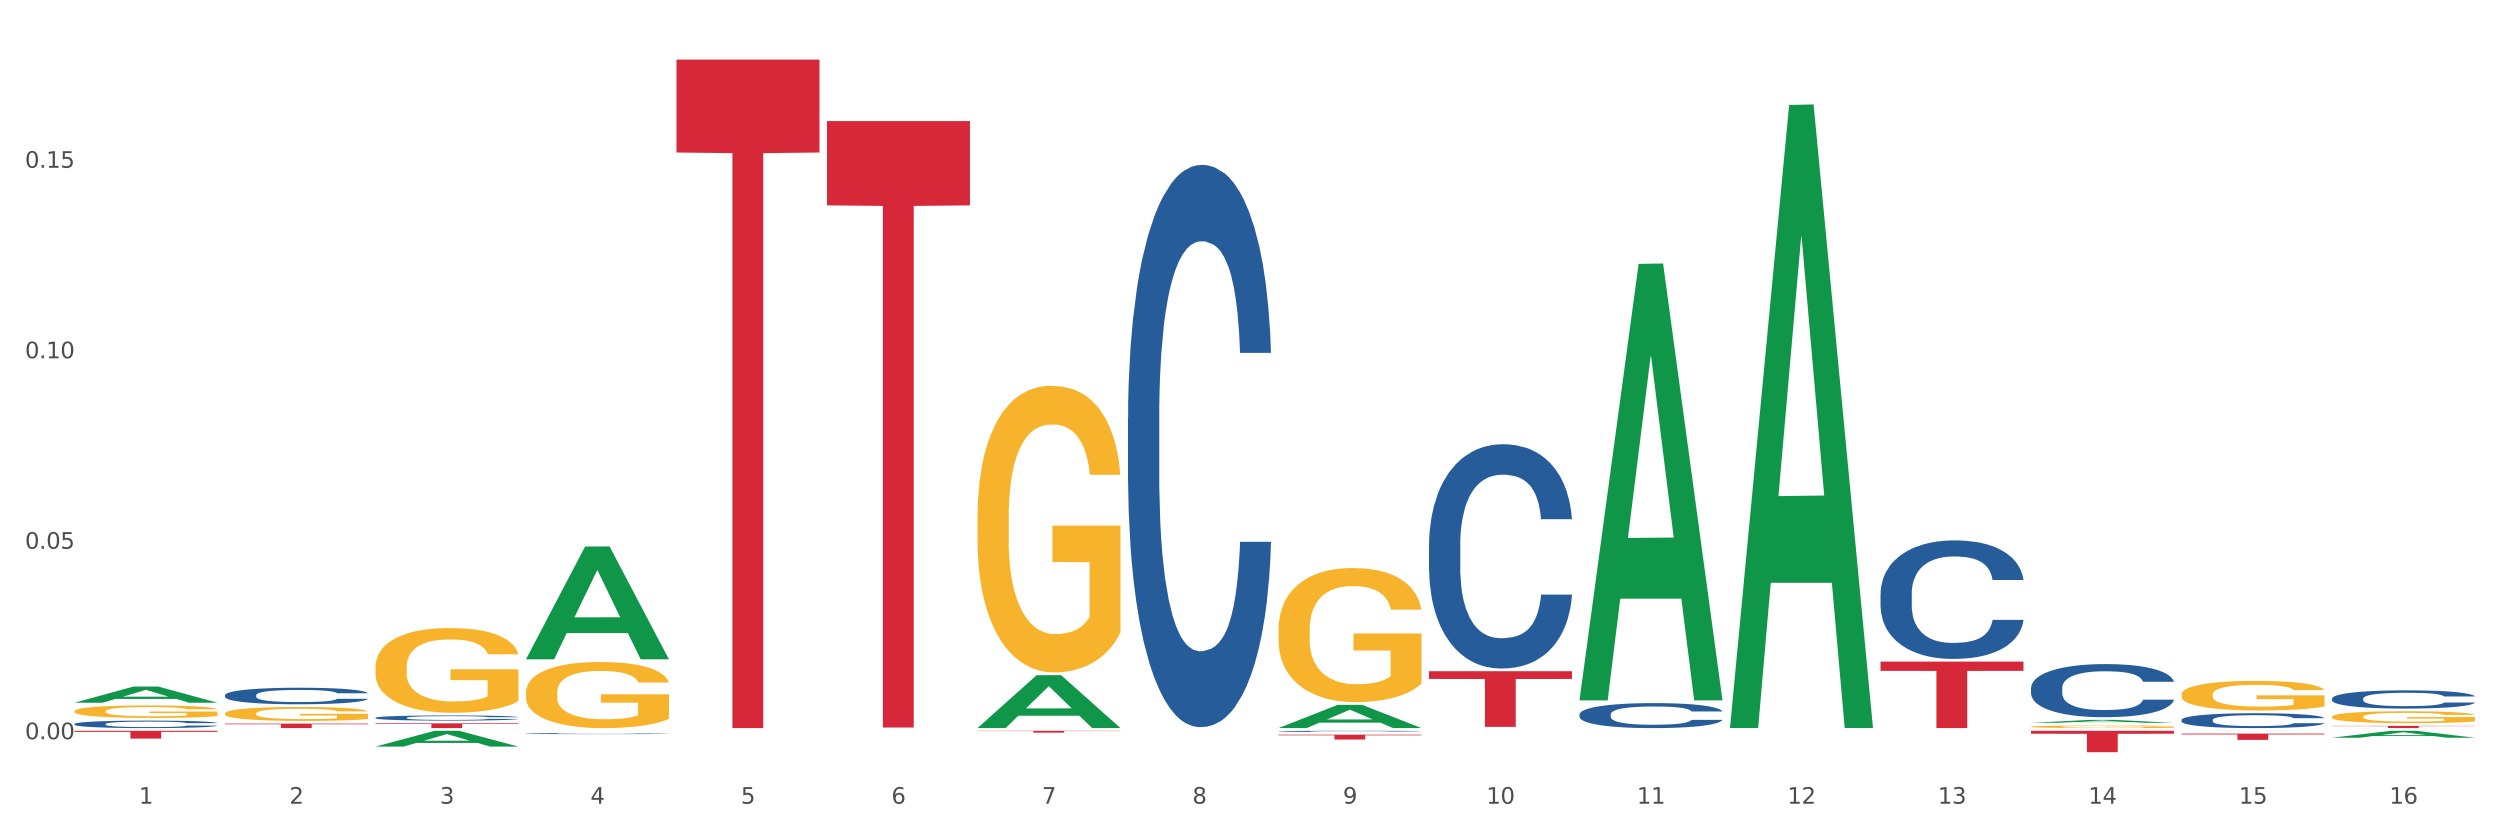 <?xml version="1.0" encoding="utf-8" standalone="no"?>
<!DOCTYPE svg PUBLIC "-//W3C//DTD SVG 1.1//EN"
  "http://www.w3.org/Graphics/SVG/1.1/DTD/svg11.dtd">
<svg xmlns:xlink="http://www.w3.org/1999/xlink" width="1080pt" height="360pt" viewBox="0 0 1080 360" xmlns="http://www.w3.org/2000/svg" version="1.1">
 <rect x="0" y="0" width="1080" height="360" fill="#333333" stroke="none"/>
 <defs>
  <style type="text/css">*{stroke-linejoin: round; stroke-linecap: butt}</style>
 </defs>
 <g id="figure_1">
  <g id="patch_1">
   <path d="M 0 360 
L 1080 360 
L 1080 0 
L 0 0 
z
" style="fill: #ffffff; stroke: #ffffff; stroke-linejoin: miter"/>
  </g>
  <g id="axes_1">
   <g id="matplotlib.axis_1">
    <g id="xtick_1">
     <g id="text_1">
      <!-- 1 -->
      <g style="fill: #4d4d4d" transform="translate(60.004 347.204) scale(0.096 -0.096)">
       <defs>
        <path id="DejaVuSans-31" d="M 794 531 
L 1825 531 
L 1825 4091 
L 703 3866 
L 703 4441 
L 1819 4666 
L 2450 4666 
L 2450 531 
L 3481 531 
L 3481 0 
L 794 0 
L 794 531 
z
" transform="scale(0.016)"/>
       </defs>
       <use xlink:href="#DejaVuSans-31"/>
      </g>
     </g>
    </g>
    <g id="xtick_2">
     <g id="text_2">
      <!-- 2 -->
      <g style="fill: #4d4d4d" transform="translate(125.021 347.204) scale(0.096 -0.096)">
       <defs>
        <path id="DejaVuSans-32" d="M 1228 531 
L 3431 531 
L 3431 0 
L 469 0 
L 469 531 
Q 828 903 1448 1529 
Q 2069 2156 2228 2338 
Q 2531 2678 2651 2914 
Q 2772 3150 2772 3378 
Q 2772 3750 2511 3984 
Q 2250 4219 1831 4219 
Q 1534 4219 1204 4116 
Q 875 4013 500 3803 
L 500 4441 
Q 881 4594 1212 4672 
Q 1544 4750 1819 4750 
Q 2544 4750 2975 4387 
Q 3406 4025 3406 3419 
Q 3406 3131 3298 2873 
Q 3191 2616 2906 2266 
Q 2828 2175 2409 1742 
Q 1991 1309 1228 531 
z
" transform="scale(0.016)"/>
       </defs>
       <use xlink:href="#DejaVuSans-32"/>
      </g>
     </g>
    </g>
    <g id="xtick_3">
     <g id="text_3">
      <!-- 3 -->
      <g style="fill: #4d4d4d" transform="translate(190.039 347.204) scale(0.096 -0.096)">
       <defs>
        <path id="DejaVuSans-33" d="M 2597 2516 
Q 3050 2419 3304 2112 
Q 3559 1806 3559 1356 
Q 3559 666 3084 287 
Q 2609 -91 1734 -91 
Q 1441 -91 1130 -33 
Q 819 25 488 141 
L 488 750 
Q 750 597 1062 519 
Q 1375 441 1716 441 
Q 2309 441 2620 675 
Q 2931 909 2931 1356 
Q 2931 1769 2642 2001 
Q 2353 2234 1838 2234 
L 1294 2234 
L 1294 2753 
L 1863 2753 
Q 2328 2753 2575 2939 
Q 2822 3125 2822 3475 
Q 2822 3834 2567 4026 
Q 2313 4219 1838 4219 
Q 1578 4219 1281 4162 
Q 984 4106 628 3988 
L 628 4550 
Q 988 4650 1302 4700 
Q 1616 4750 1894 4750 
Q 2613 4750 3031 4423 
Q 3450 4097 3450 3541 
Q 3450 3153 3228 2886 
Q 3006 2619 2597 2516 
z
" transform="scale(0.016)"/>
       </defs>
       <use xlink:href="#DejaVuSans-33"/>
      </g>
     </g>
    </g>
    <g id="xtick_4">
     <g id="text_4">
      <!-- 4 -->
      <g style="fill: #4d4d4d" transform="translate(255.056 347.204) scale(0.096 -0.096)">
       <defs>
        <path id="DejaVuSans-34" d="M 2419 4116 
L 825 1625 
L 2419 1625 
L 2419 4116 
z
M 2253 4666 
L 3047 4666 
L 3047 1625 
L 3713 1625 
L 3713 1100 
L 3047 1100 
L 3047 0 
L 2419 0 
L 2419 1100 
L 313 1100 
L 313 1709 
L 2253 4666 
z
" transform="scale(0.016)"/>
       </defs>
       <use xlink:href="#DejaVuSans-34"/>
      </g>
     </g>
    </g>
    <g id="xtick_5">
     <g id="text_5">
      <!-- 5 -->
      <g style="fill: #4d4d4d" transform="translate(320.073 347.204) scale(0.096 -0.096)">
       <defs>
        <path id="DejaVuSans-35" d="M 691 4666 
L 3169 4666 
L 3169 4134 
L 1269 4134 
L 1269 2991 
Q 1406 3038 1543 3061 
Q 1681 3084 1819 3084 
Q 2600 3084 3056 2656 
Q 3513 2228 3513 1497 
Q 3513 744 3044 326 
Q 2575 -91 1722 -91 
Q 1428 -91 1123 -41 
Q 819 9 494 109 
L 494 744 
Q 775 591 1075 516 
Q 1375 441 1709 441 
Q 2250 441 2565 725 
Q 2881 1009 2881 1497 
Q 2881 1984 2565 2268 
Q 2250 2553 1709 2553 
Q 1456 2553 1204 2497 
Q 953 2441 691 2322 
L 691 4666 
z
" transform="scale(0.016)"/>
       </defs>
       <use xlink:href="#DejaVuSans-35"/>
      </g>
     </g>
    </g>
    <g id="xtick_6">
     <g id="text_6">
      <!-- 6 -->
      <g style="fill: #4d4d4d" transform="translate(385.09 347.204) scale(0.096 -0.096)">
       <defs>
        <path id="DejaVuSans-36" d="M 2113 2584 
Q 1688 2584 1439 2293 
Q 1191 2003 1191 1497 
Q 1191 994 1439 701 
Q 1688 409 2113 409 
Q 2538 409 2786 701 
Q 3034 994 3034 1497 
Q 3034 2003 2786 2293 
Q 2538 2584 2113 2584 
z
M 3366 4563 
L 3366 3988 
Q 3128 4100 2886 4159 
Q 2644 4219 2406 4219 
Q 1781 4219 1451 3797 
Q 1122 3375 1075 2522 
Q 1259 2794 1537 2939 
Q 1816 3084 2150 3084 
Q 2853 3084 3261 2657 
Q 3669 2231 3669 1497 
Q 3669 778 3244 343 
Q 2819 -91 2113 -91 
Q 1303 -91 875 529 
Q 447 1150 447 2328 
Q 447 3434 972 4092 
Q 1497 4750 2381 4750 
Q 2619 4750 2861 4703 
Q 3103 4656 3366 4563 
z
" transform="scale(0.016)"/>
       </defs>
       <use xlink:href="#DejaVuSans-36"/>
      </g>
     </g>
    </g>
    <g id="xtick_7">
     <g id="text_7">
      <!-- 7 -->
      <g style="fill: #4d4d4d" transform="translate(450.108 347.204) scale(0.096 -0.096)">
       <defs>
        <path id="DejaVuSans-37" d="M 525 4666 
L 3525 4666 
L 3525 4397 
L 1831 0 
L 1172 0 
L 2766 4134 
L 525 4134 
L 525 4666 
z
" transform="scale(0.016)"/>
       </defs>
       <use xlink:href="#DejaVuSans-37"/>
      </g>
     </g>
    </g>
    <g id="xtick_8">
     <g id="text_8">
      <!-- 8 -->
      <g style="fill: #4d4d4d" transform="translate(515.125 347.204) scale(0.096 -0.096)">
       <defs>
        <path id="DejaVuSans-38" d="M 2034 2216 
Q 1584 2216 1326 1975 
Q 1069 1734 1069 1313 
Q 1069 891 1326 650 
Q 1584 409 2034 409 
Q 2484 409 2743 651 
Q 3003 894 3003 1313 
Q 3003 1734 2745 1975 
Q 2488 2216 2034 2216 
z
M 1403 2484 
Q 997 2584 770 2862 
Q 544 3141 544 3541 
Q 544 4100 942 4425 
Q 1341 4750 2034 4750 
Q 2731 4750 3128 4425 
Q 3525 4100 3525 3541 
Q 3525 3141 3298 2862 
Q 3072 2584 2669 2484 
Q 3125 2378 3379 2068 
Q 3634 1759 3634 1313 
Q 3634 634 3220 271 
Q 2806 -91 2034 -91 
Q 1263 -91 848 271 
Q 434 634 434 1313 
Q 434 1759 690 2068 
Q 947 2378 1403 2484 
z
M 1172 3481 
Q 1172 3119 1398 2916 
Q 1625 2713 2034 2713 
Q 2441 2713 2670 2916 
Q 2900 3119 2900 3481 
Q 2900 3844 2670 4047 
Q 2441 4250 2034 4250 
Q 1625 4250 1398 4047 
Q 1172 3844 1172 3481 
z
" transform="scale(0.016)"/>
       </defs>
       <use xlink:href="#DejaVuSans-38"/>
      </g>
     </g>
    </g>
    <g id="xtick_9">
     <g id="text_9">
      <!-- 9 -->
      <g style="fill: #4d4d4d" transform="translate(580.142 347.204) scale(0.096 -0.096)">
       <defs>
        <path id="DejaVuSans-39" d="M 703 97 
L 703 672 
Q 941 559 1184 500 
Q 1428 441 1663 441 
Q 2288 441 2617 861 
Q 2947 1281 2994 2138 
Q 2813 1869 2534 1725 
Q 2256 1581 1919 1581 
Q 1219 1581 811 2004 
Q 403 2428 403 3163 
Q 403 3881 828 4315 
Q 1253 4750 1959 4750 
Q 2769 4750 3195 4129 
Q 3622 3509 3622 2328 
Q 3622 1225 3098 567 
Q 2575 -91 1691 -91 
Q 1453 -91 1209 -44 
Q 966 3 703 97 
z
M 1959 2075 
Q 2384 2075 2632 2365 
Q 2881 2656 2881 3163 
Q 2881 3666 2632 3958 
Q 2384 4250 1959 4250 
Q 1534 4250 1286 3958 
Q 1038 3666 1038 3163 
Q 1038 2656 1286 2365 
Q 1534 2075 1959 2075 
z
" transform="scale(0.016)"/>
       </defs>
       <use xlink:href="#DejaVuSans-39"/>
      </g>
     </g>
    </g>
    <g id="xtick_10">
     <g id="text_10">
      <!-- 10 -->
      <g style="fill: #4d4d4d" transform="translate(642.105 347.204) scale(0.096 -0.096)">
       <defs>
        <path id="DejaVuSans-30" d="M 2034 4250 
Q 1547 4250 1301 3770 
Q 1056 3291 1056 2328 
Q 1056 1369 1301 889 
Q 1547 409 2034 409 
Q 2525 409 2770 889 
Q 3016 1369 3016 2328 
Q 3016 3291 2770 3770 
Q 2525 4250 2034 4250 
z
M 2034 4750 
Q 2819 4750 3233 4129 
Q 3647 3509 3647 2328 
Q 3647 1150 3233 529 
Q 2819 -91 2034 -91 
Q 1250 -91 836 529 
Q 422 1150 422 2328 
Q 422 3509 836 4129 
Q 1250 4750 2034 4750 
z
" transform="scale(0.016)"/>
       </defs>
       <use xlink:href="#DejaVuSans-31"/>
       <use xlink:href="#DejaVuSans-30" transform="translate(63.623 0)"/>
      </g>
     </g>
    </g>
    <g id="xtick_11">
     <g id="text_11">
      <!-- 11 -->
      <g style="fill: #4d4d4d" transform="translate(707.123 347.204) scale(0.096 -0.096)">
       <use xlink:href="#DejaVuSans-31"/>
       <use xlink:href="#DejaVuSans-31" transform="translate(63.623 0)"/>
      </g>
     </g>
    </g>
    <g id="xtick_12">
     <g id="text_12">
      <!-- 12 -->
      <g style="fill: #4d4d4d" transform="translate(772.14 347.204) scale(0.096 -0.096)">
       <use xlink:href="#DejaVuSans-31"/>
       <use xlink:href="#DejaVuSans-32" transform="translate(63.623 0)"/>
      </g>
     </g>
    </g>
    <g id="xtick_13">
     <g id="text_13">
      <!-- 13 -->
      <g style="fill: #4d4d4d" transform="translate(837.157 347.204) scale(0.096 -0.096)">
       <use xlink:href="#DejaVuSans-31"/>
       <use xlink:href="#DejaVuSans-33" transform="translate(63.623 0)"/>
      </g>
     </g>
    </g>
    <g id="xtick_14">
     <g id="text_14">
      <!-- 14 -->
      <g style="fill: #4d4d4d" transform="translate(902.174 347.204) scale(0.096 -0.096)">
       <use xlink:href="#DejaVuSans-31"/>
       <use xlink:href="#DejaVuSans-34" transform="translate(63.623 0)"/>
      </g>
     </g>
    </g>
    <g id="xtick_15">
     <g id="text_15">
      <!-- 15 -->
      <g style="fill: #4d4d4d" transform="translate(967.192 347.204) scale(0.096 -0.096)">
       <use xlink:href="#DejaVuSans-31"/>
       <use xlink:href="#DejaVuSans-35" transform="translate(63.623 0)"/>
      </g>
     </g>
    </g>
    <g id="xtick_16">
     <g id="text_16">
      <!-- 16 -->
      <g style="fill: #4d4d4d" transform="translate(1032.209 347.204) scale(0.096 -0.096)">
       <use xlink:href="#DejaVuSans-31"/>
       <use xlink:href="#DejaVuSans-36" transform="translate(63.623 0)"/>
      </g>
     </g>
    </g>
    <g id="xtick_17"/>
    <g id="xtick_18"/>
    <g id="xtick_19"/>
    <g id="xtick_20"/>
    <g id="xtick_21"/>
    <g id="xtick_22"/>
    <g id="xtick_23"/>
    <g id="xtick_24"/>
    <g id="xtick_25"/>
    <g id="xtick_26"/>
    <g id="xtick_27"/>
    <g id="xtick_28"/>
    <g id="xtick_29"/>
    <g id="xtick_30"/>
    <g id="xtick_31"/>
   </g>
   <g id="matplotlib.axis_2">
    <g id="ytick_1">
     <g id="text_17">
      <!-- 0.00 -->
      <g style="fill: #4d4d4d" transform="translate(10.8 319.345) scale(0.096 -0.096)">
       <defs>
        <path id="DejaVuSans-2e" d="M 684 794 
L 1344 794 
L 1344 0 
L 684 0 
L 684 794 
z
" transform="scale(0.016)"/>
       </defs>
       <use xlink:href="#DejaVuSans-30"/>
       <use xlink:href="#DejaVuSans-2e" transform="translate(63.623 0)"/>
       <use xlink:href="#DejaVuSans-30" transform="translate(95.41 0)"/>
       <use xlink:href="#DejaVuSans-30" transform="translate(159.033 0)"/>
      </g>
     </g>
    </g>
    <g id="ytick_2">
     <g id="text_18">
      <!-- 0.05 -->
      <g style="fill: #4d4d4d" transform="translate(10.8 237.058) scale(0.096 -0.096)">
       <use xlink:href="#DejaVuSans-30"/>
       <use xlink:href="#DejaVuSans-2e" transform="translate(63.623 0)"/>
       <use xlink:href="#DejaVuSans-30" transform="translate(95.41 0)"/>
       <use xlink:href="#DejaVuSans-35" transform="translate(159.033 0)"/>
      </g>
     </g>
    </g>
    <g id="ytick_3">
     <g id="text_19">
      <!-- 0.10 -->
      <g style="fill: #4d4d4d" transform="translate(10.8 154.77) scale(0.096 -0.096)">
       <use xlink:href="#DejaVuSans-30"/>
       <use xlink:href="#DejaVuSans-2e" transform="translate(63.623 0)"/>
       <use xlink:href="#DejaVuSans-31" transform="translate(95.41 0)"/>
       <use xlink:href="#DejaVuSans-30" transform="translate(159.033 0)"/>
      </g>
     </g>
    </g>
    <g id="ytick_4">
     <g id="text_20">
      <!-- 0.15 -->
      <g style="fill: #4d4d4d" transform="translate(10.8 72.483) scale(0.096 -0.096)">
       <use xlink:href="#DejaVuSans-30"/>
       <use xlink:href="#DejaVuSans-2e" transform="translate(63.623 0)"/>
       <use xlink:href="#DejaVuSans-31" transform="translate(95.41 0)"/>
       <use xlink:href="#DejaVuSans-35" transform="translate(159.033 0)"/>
      </g>
     </g>
    </g>
    <g id="ytick_5"/>
    <g id="ytick_6"/>
    <g id="ytick_7"/>
    <g id="ytick_8"/>
   </g>
   <g id="PolyCollection_1">
    <path d="M 162.209 322.514 
L 162.273 322.508 
L 187.744 315.704 
L 198.314 315.698 
L 223.976 322.527 
L 211.75 322.527 
L 206.21 320.937 
L 179.912 320.937 
L 179.721 320.962 
L 174.372 322.527 
L 162.209 322.527 
L 162.209 322.514 
L 183.223 319.988 
L 202.899 319.981 
L 193.156 317.153 
L 193.029 317.141 
L 192.902 317.16 
L 183.159 319.981 
L 183.223 319.988 
L 162.209 322.514 
z
" clip-path="url(#pe2eb15e000)" style="fill: #109648"/>
    <path d="M 227.227 284.747 
L 227.29 284.701 
L 252.761 236.095 
L 263.331 236.05 
L 288.993 284.838 
L 276.767 284.838 
L 271.227 273.477 
L 244.929 273.477 
L 244.738 273.66 
L 239.389 284.838 
L 227.227 284.838 
L 227.227 284.747 
L 248.24 266.697 
L 267.916 266.651 
L 258.174 246.449 
L 258.046 246.357 
L 257.919 246.494 
L 248.176 266.651 
L 248.24 266.697 
L 227.227 284.747 
z
" clip-path="url(#pe2eb15e000)" style="fill: #109648"/>
    <path d="M 422.278 314.495 
L 422.342 314.474 
L 447.813 291.681 
L 458.383 291.659 
L 484.045 314.538 
L 471.819 314.538 
L 466.279 309.21 
L 439.981 309.21 
L 439.79 309.296 
L 434.441 314.538 
L 422.278 314.538 
L 422.278 314.495 
L 443.292 306.031 
L 462.968 306.01 
L 453.225 296.536 
L 453.098 296.493 
L 452.971 296.557 
L 443.228 306.01 
L 443.292 306.031 
L 422.278 314.495 
z
" clip-path="url(#pe2eb15e000)" style="fill: #109648"/>
    <path d="M 552.313 314.519 
L 552.377 314.51 
L 577.847 304.502 
L 588.418 304.492 
L 614.079 314.538 
L 601.853 314.538 
L 596.314 312.199 
L 570.015 312.199 
L 569.824 312.237 
L 564.475 314.538 
L 552.313 314.538 
L 552.313 314.519 
L 573.326 310.803 
L 593.002 310.793 
L 583.26 306.633 
L 583.132 306.615 
L 583.005 306.643 
L 573.263 310.793 
L 573.326 310.803 
L 552.313 314.519 
z
" clip-path="url(#pe2eb15e000)" style="fill: #109648"/>
    <path d="M 682.347 302.227 
L 682.411 302.049 
L 707.882 114 
L 718.452 113.822 
L 744.114 302.581 
L 731.888 302.581 
L 726.348 258.626 
L 700.05 258.626 
L 699.859 259.335 
L 694.51 302.581 
L 682.347 302.581 
L 682.347 302.227 
L 703.361 232.395 
L 723.037 232.218 
L 713.294 154.055 
L 713.167 153.701 
L 713.04 154.233 
L 703.297 232.218 
L 703.361 232.395 
L 682.347 302.227 
z
" clip-path="url(#pe2eb15e000)" style="fill: #109648"/>
    <path d="M 747.365 313.981 
L 747.428 313.728 
L 772.899 45.351 
L 783.469 45.098 
L 809.131 314.487 
L 796.905 314.487 
L 791.365 251.756 
L 765.067 251.756 
L 764.876 252.768 
L 759.527 314.487 
L 747.365 314.487 
L 747.365 313.981 
L 768.378 214.32 
L 788.054 214.067 
L 778.312 102.517 
L 778.184 102.011 
L 778.057 102.77 
L 768.314 214.067 
L 768.378 214.32 
L 747.365 313.981 
z
" clip-path="url(#pe2eb15e000)" style="fill: #109648"/>
    <path d="M 877.399 312.254 
L 877.463 312.253 
L 902.933 310.989 
L 913.504 310.988 
L 939.166 312.256 
L 926.94 312.256 
L 921.4 311.961 
L 895.101 311.961 
L 894.91 311.966 
L 889.561 312.256 
L 877.399 312.256 
L 877.399 312.254 
L 898.412 311.785 
L 918.089 311.783 
L 908.346 311.258 
L 908.219 311.256 
L 908.091 311.259 
L 898.349 311.783 
L 898.412 311.785 
L 877.399 312.254 
z
" clip-path="url(#pe2eb15e000)" style="fill: #109648"/>
    <path d="M 942.416 315.746 
L 942.48 315.746 
L 967.951 315.698 
L 978.521 315.698 
L 1004.183 315.746 
L 991.957 315.746 
L 986.417 315.735 
L 960.118 315.735 
L 959.927 315.735 
L 954.579 315.746 
L 942.416 315.746 
L 942.416 315.746 
L 963.43 315.728 
L 983.106 315.728 
L 973.363 315.708 
L 973.236 315.708 
L 973.109 315.708 
L 963.366 315.728 
L 963.43 315.728 
L 942.416 315.746 
z
" clip-path="url(#pe2eb15e000)" style="fill: #109648"/>
    <path d="M 227.227 299.186 
L 227.3 299.16 
L 227.3 298.222 
L 227.445 297.414 
L 228.175 295.459 
L 229.269 293.843 
L 230.071 292.983 
L 230.873 292.279 
L 231.821 291.576 
L 232.988 290.846 
L 235.102 289.777 
L 236.415 289.23 
L 238.019 288.657 
L 240.936 287.822 
L 243.051 287.353 
L 245.239 286.962 
L 248.812 286.493 
L 251.146 286.285 
L 253.625 286.128 
L 256.615 286.024 
L 258.876 285.998 
L 263.834 286.076 
L 268.064 286.311 
L 270.106 286.493 
L 272.731 286.806 
L 274.117 287.014 
L 276.377 287.432 
L 278.711 287.979 
L 280.315 288.448 
L 282.722 289.334 
L 284.545 290.22 
L 286.222 291.315 
L 287.097 292.071 
L 287.753 292.775 
L 288.337 293.583 
L 288.92 294.86 
L 275.794 294.86 
L 275.283 293.948 
L 274.481 293.087 
L 273.315 292.253 
L 272.294 291.732 
L 270.543 291.08 
L 268.939 290.663 
L 267.262 290.351 
L 265.22 290.09 
L 263.616 289.96 
L 261.355 289.855 
L 256.907 289.882 
L 253.917 290.09 
L 251.875 290.351 
L 250.562 290.585 
L 249.396 290.846 
L 248.083 291.211 
L 246.552 291.758 
L 245.458 292.253 
L 244.364 292.879 
L 243.489 293.504 
L 242.687 294.234 
L 242.03 295.016 
L 241.52 295.824 
L 241.082 296.815 
L 240.718 298.457 
L 240.718 302.027 
L 240.863 302.835 
L 241.228 303.904 
L 241.666 304.712 
L 242.395 305.676 
L 243.051 306.328 
L 244.291 307.266 
L 245.676 308.048 
L 246.77 308.543 
L 247.864 308.96 
L 249.76 309.534 
L 251.875 310.003 
L 253.698 310.29 
L 256.177 310.55 
L 257.855 310.655 
L 259.313 310.707 
L 262.886 310.707 
L 265.439 310.628 
L 268.283 310.446 
L 270.47 310.211 
L 272.294 309.925 
L 274.335 309.456 
L 275.648 309.013 
L 275.648 303.565 
L 259.605 303.539 
L 259.605 299.916 
L 288.993 299.916 
L 288.993 310.55 
L 287.753 311.098 
L 286.368 311.593 
L 284.909 312.036 
L 282.722 312.583 
L 280.096 313.105 
L 277.763 313.469 
L 275.283 313.782 
L 272.366 314.069 
L 268.574 314.33 
L 266.241 314.434 
L 263.324 314.512 
L 259.897 314.538 
L 256.907 314.486 
L 253.99 314.356 
L 250.927 314.121 
L 247.937 313.782 
L 245.676 313.443 
L 243.416 313.026 
L 241.009 312.479 
L 239.113 311.958 
L 237.655 311.489 
L 236.05 310.889 
L 234.3 310.107 
L 232.988 309.403 
L 231.821 308.674 
L 230.581 307.735 
L 229.706 306.927 
L 228.831 305.911 
L 228.321 305.155 
L 227.737 303.982 
L 227.3 302.34 
L 227.227 299.186 
z
" clip-path="url(#pe2eb15e000)" style="fill: #f7b32b"/>
    <path d="M 162.209 288.228 
L 162.282 288.195 
L 162.282 286.991 
L 162.428 285.955 
L 163.157 283.449 
L 164.251 281.376 
L 165.054 280.273 
L 165.856 279.371 
L 166.804 278.469 
L 167.97 277.533 
L 170.085 276.162 
L 171.398 275.46 
L 173.002 274.725 
L 175.919 273.656 
L 178.034 273.054 
L 180.222 272.553 
L 183.795 271.951 
L 186.128 271.684 
L 188.608 271.483 
L 191.598 271.349 
L 193.858 271.316 
L 198.817 271.416 
L 203.047 271.717 
L 205.089 271.951 
L 207.714 272.352 
L 209.099 272.619 
L 211.36 273.154 
L 213.694 273.856 
L 215.298 274.458 
L 217.704 275.594 
L 219.528 276.73 
L 221.205 278.134 
L 222.08 279.104 
L 222.736 280.006 
L 223.32 281.042 
L 223.903 282.68 
L 210.777 282.68 
L 210.266 281.51 
L 209.464 280.407 
L 208.297 279.338 
L 207.276 278.669 
L 205.526 277.833 
L 203.922 277.299 
L 202.245 276.898 
L 200.203 276.563 
L 198.598 276.396 
L 196.338 276.263 
L 191.889 276.296 
L 188.9 276.563 
L 186.858 276.898 
L 185.545 277.198 
L 184.378 277.533 
L 183.066 278.001 
L 181.534 278.702 
L 180.44 279.338 
L 179.347 280.14 
L 178.471 280.942 
L 177.669 281.878 
L 177.013 282.88 
L 176.503 283.917 
L 176.065 285.187 
L 175.7 287.292 
L 175.7 291.871 
L 175.846 292.907 
L 176.211 294.278 
L 176.648 295.314 
L 177.378 296.551 
L 178.034 297.386 
L 179.274 298.589 
L 180.659 299.592 
L 181.753 300.227 
L 182.847 300.762 
L 184.743 301.497 
L 186.858 302.099 
L 188.681 302.467 
L 191.16 302.801 
L 192.837 302.935 
L 194.296 303.001 
L 197.869 303.001 
L 200.422 302.901 
L 203.266 302.667 
L 205.453 302.366 
L 207.276 301.999 
L 209.318 301.397 
L 210.631 300.829 
L 210.631 293.843 
L 194.588 293.81 
L 194.588 289.164 
L 223.976 289.164 
L 223.976 302.801 
L 222.736 303.503 
L 221.351 304.138 
L 219.892 304.706 
L 217.704 305.408 
L 215.079 306.076 
L 212.746 306.544 
L 210.266 306.945 
L 207.349 307.313 
L 203.557 307.647 
L 201.224 307.781 
L 198.307 307.881 
L 194.879 307.915 
L 191.889 307.848 
L 188.972 307.681 
L 185.91 307.38 
L 182.92 306.945 
L 180.659 306.511 
L 178.399 305.976 
L 175.992 305.274 
L 174.096 304.606 
L 172.638 304.004 
L 171.033 303.235 
L 169.283 302.233 
L 167.97 301.33 
L 166.804 300.394 
L 165.564 299.191 
L 164.689 298.155 
L 163.814 296.851 
L 163.303 295.882 
L 162.72 294.378 
L 162.282 292.272 
L 162.209 288.228 
z
" clip-path="url(#pe2eb15e000)" style="fill: #f7b32b"/>
    <path d="M 1007.434 318.683 
L 1007.497 318.68 
L 1032.968 315.701 
L 1043.538 315.698 
L 1069.2 318.689 
L 1056.974 318.689 
L 1051.434 317.992 
L 1025.136 317.992 
L 1024.945 318.004 
L 1019.596 318.689 
L 1007.434 318.689 
L 1007.434 318.683 
L 1028.447 317.577 
L 1048.123 317.574 
L 1038.38 316.335 
L 1038.253 316.33 
L 1038.126 316.338 
L 1028.383 317.574 
L 1028.447 317.577 
L 1007.434 318.683 
z
" clip-path="url(#pe2eb15e000)" style="fill: #109648"/>
    <path d="M 422.278 315.698 
L 484.045 315.698 
L 484.045 315.811 
L 459.748 315.812 
L 459.748 316.512 
L 446.429 316.512 
L 446.429 315.812 
L 422.278 315.811 
L 422.278 315.699 
L 422.278 315.698 
z
" clip-path="url(#pe2eb15e000)" style="fill: #d62839"/>
    <path d="M 552.313 317.379 
L 614.079 317.379 
L 614.079 317.67 
L 589.783 317.672 
L 589.783 319.473 
L 576.463 319.473 
L 576.463 317.672 
L 552.313 317.67 
L 552.313 317.381 
L 552.313 317.379 
z
" clip-path="url(#pe2eb15e000)" style="fill: #d62839"/>
    <path d="M 617.33 289.967 
L 679.097 289.967 
L 679.097 293.309 
L 654.8 293.332 
L 654.8 314.019 
L 641.481 314.019 
L 641.481 293.332 
L 617.33 293.309 
L 617.33 289.989 
L 617.33 289.967 
z
" clip-path="url(#pe2eb15e000)" style="fill: #d62839"/>
    <path d="M 32.175 315.698 
L 93.941 315.698 
L 93.941 316.168 
L 69.645 316.172 
L 69.645 319.084 
L 56.325 319.084 
L 56.325 316.172 
L 32.175 316.168 
L 32.175 315.701 
L 32.175 315.698 
z
" clip-path="url(#pe2eb15e000)" style="fill: #d62839"/>
    <path d="M 97.192 312.602 
L 158.959 312.602 
L 158.959 312.871 
L 134.662 312.873 
L 134.662 314.538 
L 121.343 314.538 
L 121.343 312.873 
L 97.192 312.871 
L 97.192 312.604 
L 97.192 312.602 
z
" clip-path="url(#pe2eb15e000)" style="fill: #d62839"/>
    <path d="M 1007.434 313.569 
L 1069.2 313.569 
L 1069.2 313.703 
L 1044.903 313.704 
L 1044.903 314.538 
L 1031.584 314.538 
L 1031.584 313.704 
L 1007.434 313.703 
L 1007.434 313.57 
L 1007.434 313.569 
z
" clip-path="url(#pe2eb15e000)" style="fill: #d62839"/>
    <path d="M 942.416 316.906 
L 1004.183 316.906 
L 1004.183 317.282 
L 979.886 317.284 
L 979.886 319.611 
L 966.567 319.611 
L 966.567 317.284 
L 942.416 317.282 
L 942.416 316.908 
L 942.416 316.906 
z
" clip-path="url(#pe2eb15e000)" style="fill: #d62839"/>
    <path d="M 357.261 52.312 
L 419.028 52.312 
L 419.028 88.717 
L 394.731 88.963 
L 394.731 314.282 
L 381.412 314.282 
L 381.412 88.963 
L 357.261 88.717 
L 357.261 52.558 
L 357.261 52.312 
z
" clip-path="url(#pe2eb15e000)" style="fill: #d62839"/>
    <path d="M 877.399 315.698 
L 939.166 315.698 
L 939.166 316.984 
L 914.869 316.992 
L 914.869 324.95 
L 901.549 324.95 
L 901.549 316.992 
L 877.399 316.984 
L 877.399 315.707 
L 877.399 315.698 
z
" clip-path="url(#pe2eb15e000)" style="fill: #d62839"/>
    <path d="M 162.209 312.469 
L 223.976 312.469 
L 223.976 312.757 
L 199.679 312.759 
L 199.679 314.538 
L 186.36 314.538 
L 186.36 312.759 
L 162.209 312.757 
L 162.209 312.471 
L 162.209 312.469 
z
" clip-path="url(#pe2eb15e000)" style="fill: #d62839"/>
    <path d="M 292.244 25.759 
L 354.01 25.759 
L 354.01 65.89 
L 329.714 66.161 
L 329.714 314.538 
L 316.394 314.538 
L 316.394 66.161 
L 292.244 65.89 
L 292.244 26.031 
L 292.244 25.759 
z
" clip-path="url(#pe2eb15e000)" style="fill: #d62839"/>
    <path d="M 812.382 285.819 
L 874.148 285.819 
L 874.148 289.81 
L 849.852 289.837 
L 849.852 314.538 
L 836.532 314.538 
L 836.532 289.837 
L 812.382 289.81 
L 812.382 285.846 
L 812.382 285.819 
z
" clip-path="url(#pe2eb15e000)" style="fill: #d62839"/>
    <path d="M 97.192 308.198 
L 97.265 308.193 
L 97.265 307.995 
L 97.411 307.824 
L 98.14 307.411 
L 99.234 307.07 
L 100.036 306.888 
L 100.838 306.739 
L 101.786 306.59 
L 102.953 306.436 
L 105.068 306.21 
L 106.381 306.095 
L 107.985 305.974 
L 110.902 305.797 
L 113.017 305.698 
L 115.204 305.616 
L 118.778 305.516 
L 121.111 305.472 
L 123.591 305.439 
L 126.58 305.417 
L 128.841 305.412 
L 133.8 305.428 
L 138.03 305.478 
L 140.071 305.516 
L 142.697 305.583 
L 144.082 305.627 
L 146.343 305.715 
L 148.676 305.83 
L 150.281 305.929 
L 152.687 306.117 
L 154.51 306.304 
L 156.188 306.535 
L 157.063 306.695 
L 157.719 306.844 
L 158.302 307.014 
L 158.886 307.284 
L 145.759 307.284 
L 145.249 307.092 
L 144.447 306.91 
L 143.28 306.734 
L 142.259 306.623 
L 140.509 306.486 
L 138.905 306.398 
L 137.227 306.332 
L 135.185 306.276 
L 133.581 306.249 
L 131.321 306.227 
L 126.872 306.232 
L 123.882 306.276 
L 121.84 306.332 
L 120.528 306.381 
L 119.361 306.436 
L 118.048 306.513 
L 116.517 306.629 
L 115.423 306.734 
L 114.329 306.866 
L 113.454 306.998 
L 112.652 307.152 
L 111.996 307.317 
L 111.485 307.488 
L 111.048 307.697 
L 110.683 308.044 
L 110.683 308.799 
L 110.829 308.97 
L 111.194 309.195 
L 111.631 309.366 
L 112.36 309.57 
L 113.017 309.707 
L 114.256 309.906 
L 115.642 310.071 
L 116.736 310.176 
L 117.83 310.264 
L 119.726 310.385 
L 121.84 310.484 
L 123.664 310.545 
L 126.143 310.6 
L 127.82 310.622 
L 129.279 310.633 
L 132.852 310.633 
L 135.404 310.616 
L 138.248 310.578 
L 140.436 310.528 
L 142.259 310.468 
L 144.301 310.368 
L 145.614 310.275 
L 145.614 309.124 
L 129.57 309.118 
L 129.57 308.353 
L 158.959 308.353 
L 158.959 310.6 
L 157.719 310.715 
L 156.333 310.82 
L 154.875 310.914 
L 152.687 311.029 
L 150.062 311.139 
L 147.728 311.216 
L 145.249 311.283 
L 142.332 311.343 
L 138.54 311.398 
L 136.206 311.42 
L 133.289 311.437 
L 129.862 311.442 
L 126.872 311.431 
L 123.955 311.404 
L 120.892 311.354 
L 117.903 311.283 
L 115.642 311.211 
L 113.381 311.123 
L 110.975 311.007 
L 109.079 310.897 
L 107.62 310.798 
L 106.016 310.671 
L 104.266 310.506 
L 102.953 310.357 
L 101.786 310.203 
L 100.547 310.005 
L 99.672 309.834 
L 98.797 309.619 
L 98.286 309.46 
L 97.703 309.212 
L 97.265 308.865 
L 97.192 308.198 
z
" clip-path="url(#pe2eb15e000)" style="fill: #f7b32b"/>
    <path d="M 32.175 307.237 
L 32.248 307.232 
L 32.248 307.054 
L 32.394 306.901 
L 33.123 306.531 
L 34.217 306.225 
L 35.019 306.062 
L 35.821 305.929 
L 36.769 305.795 
L 37.936 305.657 
L 40.051 305.455 
L 41.363 305.351 
L 42.968 305.242 
L 45.885 305.084 
L 47.999 304.996 
L 50.187 304.922 
L 53.76 304.833 
L 56.094 304.793 
L 58.573 304.764 
L 61.563 304.744 
L 63.824 304.739 
L 68.783 304.754 
L 73.012 304.798 
L 75.054 304.833 
L 77.679 304.892 
L 79.065 304.931 
L 81.326 305.01 
L 83.659 305.114 
L 85.263 305.203 
L 87.67 305.371 
L 89.493 305.539 
L 91.17 305.746 
L 92.045 305.889 
L 92.702 306.022 
L 93.285 306.176 
L 93.868 306.417 
L 80.742 306.417 
L 80.232 306.245 
L 79.43 306.082 
L 78.263 305.924 
L 77.242 305.825 
L 75.492 305.702 
L 73.887 305.623 
L 72.21 305.563 
L 70.168 305.514 
L 68.564 305.489 
L 66.303 305.47 
L 61.855 305.474 
L 58.865 305.514 
L 56.823 305.563 
L 55.511 305.608 
L 54.344 305.657 
L 53.031 305.726 
L 51.5 305.83 
L 50.406 305.924 
L 49.312 306.042 
L 48.437 306.161 
L 47.635 306.299 
L 46.979 306.447 
L 46.468 306.6 
L 46.031 306.788 
L 45.666 307.099 
L 45.666 307.775 
L 45.812 307.928 
L 46.176 308.131 
L 46.614 308.284 
L 47.343 308.466 
L 47.999 308.59 
L 49.239 308.768 
L 50.625 308.916 
L 51.719 309.009 
L 52.812 309.088 
L 54.708 309.197 
L 56.823 309.286 
L 58.646 309.34 
L 61.126 309.39 
L 62.803 309.409 
L 64.261 309.419 
L 67.835 309.419 
L 70.387 309.404 
L 73.231 309.37 
L 75.419 309.325 
L 77.242 309.271 
L 79.284 309.182 
L 80.596 309.098 
L 80.596 308.066 
L 64.553 308.062 
L 64.553 307.375 
L 93.941 307.375 
L 93.941 309.39 
L 92.702 309.493 
L 91.316 309.587 
L 89.858 309.671 
L 87.67 309.775 
L 85.045 309.873 
L 82.711 309.943 
L 80.232 310.002 
L 77.315 310.056 
L 73.523 310.106 
L 71.189 310.125 
L 68.272 310.14 
L 64.845 310.145 
L 61.855 310.135 
L 58.938 310.11 
L 55.875 310.066 
L 52.885 310.002 
L 50.625 309.938 
L 48.364 309.859 
L 45.958 309.755 
L 44.062 309.656 
L 42.603 309.567 
L 40.999 309.454 
L 39.249 309.306 
L 37.936 309.172 
L 36.769 309.034 
L 35.529 308.856 
L 34.654 308.703 
L 33.779 308.511 
L 33.269 308.368 
L 32.685 308.145 
L 32.248 307.834 
L 32.175 307.237 
z
" clip-path="url(#pe2eb15e000)" style="fill: #f7b32b"/>
    <path d="M 877.399 313.935 
L 877.472 313.934 
L 877.472 313.897 
L 877.618 313.865 
L 878.347 313.788 
L 879.441 313.725 
L 880.243 313.691 
L 881.045 313.663 
L 881.993 313.635 
L 883.16 313.607 
L 885.275 313.565 
L 886.588 313.543 
L 888.192 313.521 
L 891.109 313.488 
L 893.224 313.469 
L 895.411 313.454 
L 898.985 313.436 
L 901.318 313.427 
L 903.798 313.421 
L 906.787 313.417 
L 909.048 313.416 
L 914.007 313.419 
L 918.236 313.428 
L 920.278 313.436 
L 922.904 313.448 
L 924.289 313.456 
L 926.55 313.473 
L 928.883 313.494 
L 930.488 313.512 
L 932.894 313.547 
L 934.717 313.582 
L 936.394 313.625 
L 937.27 313.655 
L 937.926 313.683 
L 938.509 313.714 
L 939.093 313.765 
L 925.966 313.765 
L 925.456 313.729 
L 924.654 313.695 
L 923.487 313.662 
L 922.466 313.642 
L 920.716 313.616 
L 919.111 313.6 
L 917.434 313.587 
L 915.392 313.577 
L 913.788 313.572 
L 911.527 313.568 
L 907.079 313.569 
L 904.089 313.577 
L 902.047 313.587 
L 900.735 313.596 
L 899.568 313.607 
L 898.255 313.621 
L 896.724 313.643 
L 895.63 313.662 
L 894.536 313.687 
L 893.661 313.711 
L 892.859 313.74 
L 892.203 313.771 
L 891.692 313.802 
L 891.255 313.841 
L 890.89 313.906 
L 890.89 314.046 
L 891.036 314.078 
L 891.4 314.12 
L 891.838 314.152 
L 892.567 314.19 
L 893.224 314.215 
L 894.463 314.252 
L 895.849 314.283 
L 896.943 314.302 
L 898.037 314.319 
L 899.933 314.341 
L 902.047 314.36 
L 903.87 314.371 
L 906.35 314.381 
L 908.027 314.385 
L 909.486 314.387 
L 913.059 314.387 
L 915.611 314.384 
L 918.455 314.377 
L 920.643 314.368 
L 922.466 314.357 
L 924.508 314.338 
L 925.82 314.321 
L 925.82 314.107 
L 909.777 314.106 
L 909.777 313.963 
L 939.166 313.963 
L 939.166 314.381 
L 937.926 314.403 
L 936.54 314.422 
L 935.082 314.44 
L 932.894 314.461 
L 930.269 314.482 
L 927.935 314.496 
L 925.456 314.508 
L 922.539 314.52 
L 918.747 314.53 
L 916.413 314.534 
L 913.496 314.537 
L 910.069 314.538 
L 907.079 314.536 
L 904.162 314.531 
L 901.099 314.522 
L 898.109 314.508 
L 895.849 314.495 
L 893.588 314.479 
L 891.182 314.457 
L 889.286 314.437 
L 887.827 314.418 
L 886.223 314.395 
L 884.473 314.364 
L 883.16 314.336 
L 881.993 314.308 
L 880.754 314.271 
L 879.879 314.239 
L 879.003 314.199 
L 878.493 314.169 
L 877.91 314.123 
L 877.472 314.059 
L 877.399 313.935 
z
" clip-path="url(#pe2eb15e000)" style="fill: #f7b32b"/>
    <path d="M 812.382 256.457 
L 812.455 256.41 
L 812.455 255.101 
L 812.674 253.324 
L 813.477 250.05 
L 814.499 247.571 
L 816.251 244.671 
L 817.201 243.455 
L 818.442 242.099 
L 820.997 239.901 
L 823.917 238.03 
L 825.962 237.001 
L 827.495 236.346 
L 830.926 235.177 
L 832.898 234.663 
L 834.942 234.242 
L 836.694 233.961 
L 839.615 233.634 
L 841.951 233.493 
L 844.652 233.447 
L 846.916 233.493 
L 849.909 233.68 
L 854.29 234.242 
L 855.969 234.569 
L 858.232 235.13 
L 860.568 235.879 
L 862.467 236.627 
L 864.657 237.703 
L 866.92 239.106 
L 869.111 240.883 
L 870.644 242.52 
L 871.885 244.25 
L 872.98 246.355 
L 873.783 248.647 
L 874.148 250.564 
L 860.787 250.564 
L 860.422 248.834 
L 859.692 246.963 
L 858.962 245.7 
L 858.159 244.671 
L 856.918 243.502 
L 855.823 242.754 
L 853.998 241.865 
L 852.318 241.304 
L 850.931 240.976 
L 849.252 240.696 
L 845.674 240.415 
L 843.119 240.415 
L 841.513 240.509 
L 839.542 240.743 
L 837.862 241.07 
L 835.891 241.631 
L 834.358 242.239 
L 832.825 243.034 
L 831.949 243.596 
L 830.634 244.624 
L 829.758 245.466 
L 828.59 246.916 
L 827.933 247.945 
L 826.765 250.611 
L 826.254 252.575 
L 826.035 253.932 
L 825.889 255.428 
L 825.889 262.724 
L 826.327 265.998 
L 826.692 267.401 
L 827.276 268.991 
L 828.371 271.049 
L 829.977 273.06 
L 831.657 274.51 
L 833.044 275.399 
L 834.358 276.053 
L 835.672 276.568 
L 837.278 277.036 
L 838.592 277.316 
L 840.564 277.597 
L 842.9 277.737 
L 844.725 277.737 
L 848.449 277.503 
L 850.128 277.269 
L 851.734 276.942 
L 853.486 276.428 
L 854.874 275.866 
L 855.677 275.445 
L 856.991 274.557 
L 858.013 273.621 
L 858.889 272.546 
L 859.473 271.61 
L 860.13 270.207 
L 860.641 268.617 
L 860.787 267.775 
L 874.148 267.775 
L 873.856 269.459 
L 873.345 271.096 
L 872.323 273.294 
L 871.52 274.557 
L 870.279 276.1 
L 868.965 277.41 
L 867.139 278.86 
L 865.46 279.935 
L 863.708 280.871 
L 861.81 281.712 
L 858.378 282.882 
L 857.137 283.209 
L 854.509 283.77 
L 852.464 284.098 
L 849.471 284.425 
L 846.405 284.612 
L 843.192 284.659 
L 840.345 284.565 
L 837.205 284.285 
L 835.234 284.004 
L 833.044 283.583 
L 830.488 282.928 
L 828.079 282.133 
L 825.816 281.198 
L 823.698 280.122 
L 821.727 278.906 
L 819.172 276.895 
L 817.274 274.931 
L 815.886 273.107 
L 814.937 271.564 
L 813.988 269.599 
L 813.477 268.243 
L 812.674 264.969 
L 812.382 261.929 
L 812.382 256.457 
z
" clip-path="url(#pe2eb15e000)" style="fill: #255c99"/>
    <path d="M 877.399 297.193 
L 877.472 297.172 
L 877.472 296.585 
L 877.691 295.789 
L 878.494 294.322 
L 879.516 293.211 
L 881.269 291.912 
L 882.218 291.367 
L 883.459 290.76 
L 886.014 289.775 
L 888.935 288.937 
L 890.979 288.476 
L 892.512 288.182 
L 895.944 287.658 
L 897.915 287.428 
L 899.959 287.239 
L 901.711 287.114 
L 904.632 286.967 
L 906.968 286.904 
L 909.67 286.883 
L 911.933 286.904 
L 914.926 286.988 
L 919.307 287.239 
L 920.986 287.386 
L 923.249 287.638 
L 925.586 287.973 
L 927.484 288.308 
L 929.674 288.79 
L 931.938 289.419 
L 934.128 290.215 
L 935.661 290.948 
L 936.902 291.724 
L 937.997 292.667 
L 938.8 293.693 
L 939.166 294.552 
L 925.805 294.552 
L 925.44 293.777 
L 924.71 292.939 
L 923.979 292.373 
L 923.176 291.912 
L 921.935 291.388 
L 920.84 291.053 
L 919.015 290.655 
L 917.336 290.403 
L 915.948 290.257 
L 914.269 290.131 
L 910.692 290.005 
L 908.136 290.005 
L 906.53 290.047 
L 904.559 290.152 
L 902.88 290.299 
L 900.908 290.55 
L 899.375 290.823 
L 897.842 291.179 
L 896.966 291.43 
L 895.652 291.891 
L 894.775 292.268 
L 893.607 292.918 
L 892.95 293.379 
L 891.782 294.573 
L 891.271 295.453 
L 891.052 296.061 
L 890.906 296.732 
L 890.906 300 
L 891.344 301.467 
L 891.709 302.096 
L 892.293 302.808 
L 893.388 303.73 
L 894.995 304.631 
L 896.674 305.281 
L 898.061 305.679 
L 899.375 305.972 
L 900.689 306.203 
L 902.296 306.412 
L 903.61 306.538 
L 905.581 306.664 
L 907.917 306.727 
L 909.743 306.727 
L 913.466 306.622 
L 915.145 306.517 
L 916.751 306.371 
L 918.504 306.14 
L 919.891 305.889 
L 920.694 305.7 
L 922.008 305.302 
L 923.03 304.883 
L 923.906 304.401 
L 924.491 303.982 
L 925.148 303.353 
L 925.659 302.641 
L 925.805 302.264 
L 939.166 302.264 
L 938.873 303.018 
L 938.362 303.751 
L 937.34 304.736 
L 936.537 305.302 
L 935.296 305.993 
L 933.982 306.58 
L 932.157 307.23 
L 930.477 307.712 
L 928.725 308.131 
L 926.827 308.508 
L 923.395 309.032 
L 922.154 309.178 
L 919.526 309.43 
L 917.482 309.577 
L 914.488 309.723 
L 911.422 309.807 
L 908.209 309.828 
L 905.362 309.786 
L 902.223 309.66 
L 900.251 309.535 
L 898.061 309.346 
L 895.506 309.053 
L 893.096 308.696 
L 890.833 308.277 
L 888.716 307.795 
L 886.744 307.251 
L 884.189 306.35 
L 882.291 305.47 
L 880.904 304.652 
L 879.954 303.961 
L 879.005 303.081 
L 878.494 302.473 
L 877.691 301.006 
L 877.399 299.644 
L 877.399 297.193 
z
" clip-path="url(#pe2eb15e000)" style="fill: #255c99"/>
    <path d="M 942.416 310.995 
L 942.489 310.989 
L 942.489 310.825 
L 942.708 310.602 
L 943.512 310.19 
L 944.534 309.879 
L 946.286 309.515 
L 947.235 309.362 
L 948.476 309.191 
L 951.032 308.915 
L 953.952 308.68 
L 955.996 308.551 
L 957.529 308.469 
L 960.961 308.322 
L 962.932 308.257 
L 964.976 308.204 
L 966.729 308.169 
L 969.649 308.128 
L 971.985 308.11 
L 974.687 308.105 
L 976.95 308.11 
L 979.943 308.134 
L 984.324 308.204 
L 986.003 308.246 
L 988.267 308.316 
L 990.603 308.41 
L 992.501 308.504 
L 994.691 308.639 
L 996.955 308.815 
L 999.145 309.039 
L 1000.678 309.244 
L 1001.919 309.462 
L 1003.015 309.726 
L 1003.818 310.014 
L 1004.183 310.255 
L 990.822 310.255 
L 990.457 310.038 
L 989.727 309.803 
L 988.997 309.644 
L 988.194 309.515 
L 986.952 309.368 
L 985.857 309.274 
L 984.032 309.162 
L 982.353 309.092 
L 980.966 309.05 
L 979.286 309.015 
L 975.709 308.98 
L 973.154 308.98 
L 971.547 308.992 
L 969.576 309.021 
L 967.897 309.062 
L 965.926 309.133 
L 964.392 309.209 
L 962.859 309.309 
L 961.983 309.379 
L 960.669 309.509 
L 959.793 309.615 
L 958.625 309.797 
L 957.967 309.926 
L 956.799 310.261 
L 956.288 310.508 
L 956.069 310.678 
L 955.923 310.866 
L 955.923 311.783 
L 956.361 312.194 
L 956.726 312.37 
L 957.31 312.57 
L 958.406 312.828 
L 960.012 313.081 
L 961.691 313.263 
L 963.078 313.375 
L 964.392 313.457 
L 965.707 313.522 
L 967.313 313.58 
L 968.627 313.616 
L 970.598 313.651 
L 972.935 313.669 
L 974.76 313.669 
L 978.483 313.639 
L 980.163 313.61 
L 981.769 313.569 
L 983.521 313.504 
L 984.908 313.434 
L 985.711 313.381 
L 987.025 313.269 
L 988.048 313.152 
L 988.924 313.016 
L 989.508 312.899 
L 990.165 312.723 
L 990.676 312.523 
L 990.822 312.417 
L 1004.183 312.417 
L 1003.891 312.629 
L 1003.38 312.834 
L 1002.358 313.11 
L 1001.554 313.269 
L 1000.313 313.463 
L 998.999 313.627 
L 997.174 313.81 
L 995.495 313.945 
L 993.742 314.062 
L 991.844 314.168 
L 988.413 314.315 
L 987.171 314.356 
L 984.543 314.426 
L 982.499 314.468 
L 979.505 314.509 
L 976.439 314.532 
L 973.227 314.538 
L 970.379 314.526 
L 967.24 314.491 
L 965.268 314.456 
L 963.078 314.403 
L 960.523 314.321 
L 958.114 314.221 
L 955.85 314.103 
L 953.733 313.968 
L 951.762 313.815 
L 949.206 313.563 
L 947.308 313.316 
L 945.921 313.087 
L 944.972 312.893 
L 944.023 312.646 
L 943.512 312.476 
L 942.708 312.065 
L 942.416 311.683 
L 942.416 310.995 
z
" clip-path="url(#pe2eb15e000)" style="fill: #255c99"/>
    <path d="M 1007.434 301.766 
L 1007.507 301.759 
L 1007.507 301.557 
L 1007.726 301.284 
L 1008.529 300.78 
L 1009.551 300.399 
L 1011.303 299.953 
L 1012.252 299.766 
L 1013.493 299.557 
L 1016.049 299.219 
L 1018.969 298.931 
L 1021.013 298.773 
L 1022.547 298.672 
L 1025.978 298.492 
L 1027.949 298.413 
L 1029.994 298.349 
L 1031.746 298.305 
L 1034.666 298.255 
L 1037.003 298.233 
L 1039.704 298.226 
L 1041.967 298.233 
L 1044.961 298.262 
L 1049.341 298.349 
L 1051.021 298.399 
L 1053.284 298.485 
L 1055.62 298.6 
L 1057.518 298.715 
L 1059.709 298.881 
L 1061.972 299.097 
L 1064.162 299.37 
L 1065.696 299.622 
L 1066.937 299.888 
L 1068.032 300.212 
L 1068.835 300.564 
L 1069.2 300.859 
L 1055.839 300.859 
L 1055.474 300.593 
L 1054.744 300.305 
L 1054.014 300.111 
L 1053.211 299.953 
L 1051.97 299.773 
L 1050.875 299.658 
L 1049.049 299.521 
L 1047.37 299.435 
L 1045.983 299.385 
L 1044.304 299.341 
L 1040.726 299.298 
L 1038.171 299.298 
L 1036.565 299.313 
L 1034.593 299.349 
L 1032.914 299.399 
L 1030.943 299.485 
L 1029.41 299.579 
L 1027.876 299.701 
L 1027 299.787 
L 1025.686 299.946 
L 1024.81 300.075 
L 1023.642 300.298 
L 1022.985 300.456 
L 1021.817 300.867 
L 1021.306 301.169 
L 1021.086 301.377 
L 1020.94 301.608 
L 1020.94 302.73 
L 1021.379 303.233 
L 1021.744 303.449 
L 1022.328 303.694 
L 1023.423 304.01 
L 1025.029 304.32 
L 1026.708 304.543 
L 1028.095 304.68 
L 1029.41 304.78 
L 1030.724 304.859 
L 1032.33 304.931 
L 1033.644 304.974 
L 1035.615 305.018 
L 1037.952 305.039 
L 1039.777 305.039 
L 1043.501 305.003 
L 1045.18 304.967 
L 1046.786 304.917 
L 1048.538 304.838 
L 1049.925 304.751 
L 1050.728 304.687 
L 1052.043 304.55 
L 1053.065 304.406 
L 1053.941 304.241 
L 1054.525 304.097 
L 1055.182 303.881 
L 1055.693 303.636 
L 1055.839 303.507 
L 1069.2 303.507 
L 1068.908 303.766 
L 1068.397 304.018 
L 1067.375 304.356 
L 1066.572 304.55 
L 1065.33 304.787 
L 1064.016 304.989 
L 1062.191 305.212 
L 1060.512 305.377 
L 1058.76 305.521 
L 1056.861 305.651 
L 1053.43 305.831 
L 1052.189 305.881 
L 1049.56 305.967 
L 1047.516 306.018 
L 1044.523 306.068 
L 1041.456 306.097 
L 1038.244 306.104 
L 1035.396 306.09 
L 1032.257 306.046 
L 1030.286 306.003 
L 1028.095 305.939 
L 1025.54 305.838 
L 1023.131 305.715 
L 1020.867 305.572 
L 1018.75 305.406 
L 1016.779 305.219 
L 1014.224 304.91 
L 1012.325 304.608 
L 1010.938 304.327 
L 1009.989 304.09 
L 1009.04 303.787 
L 1008.529 303.579 
L 1007.726 303.075 
L 1007.434 302.608 
L 1007.434 301.766 
z
" clip-path="url(#pe2eb15e000)" style="fill: #255c99"/>
    <path d="M 422.278 223.89 
L 422.351 223.776 
L 422.351 219.705 
L 422.497 216.199 
L 423.226 207.718 
L 424.32 200.706 
L 425.122 196.974 
L 425.925 193.921 
L 426.873 190.867 
L 428.039 187.701 
L 430.154 183.064 
L 431.467 180.689 
L 433.071 178.201 
L 435.988 174.582 
L 438.103 172.547 
L 440.291 170.85 
L 443.864 168.815 
L 446.197 167.91 
L 448.677 167.232 
L 451.667 166.779 
L 453.927 166.666 
L 458.886 167.005 
L 463.116 168.023 
L 465.158 168.815 
L 467.783 170.172 
L 469.168 171.077 
L 471.429 172.886 
L 473.763 175.261 
L 475.367 177.297 
L 477.773 181.142 
L 479.596 184.987 
L 481.274 189.736 
L 482.149 193.016 
L 482.805 196.069 
L 483.389 199.575 
L 483.972 205.117 
L 470.846 205.117 
L 470.335 201.159 
L 469.533 197.427 
L 468.366 193.808 
L 467.345 191.546 
L 465.595 188.719 
L 463.991 186.909 
L 462.314 185.552 
L 460.272 184.421 
L 458.667 183.856 
L 456.407 183.403 
L 451.958 183.516 
L 448.969 184.421 
L 446.927 185.552 
L 445.614 186.57 
L 444.447 187.701 
L 443.135 189.284 
L 441.603 191.659 
L 440.509 193.808 
L 439.416 196.522 
L 438.54 199.236 
L 437.738 202.402 
L 437.082 205.795 
L 436.571 209.301 
L 436.134 213.598 
L 435.769 220.723 
L 435.769 236.216 
L 435.915 239.722 
L 436.28 244.359 
L 436.717 247.865 
L 437.447 252.049 
L 438.103 254.876 
L 439.343 258.947 
L 440.728 262.34 
L 441.822 264.489 
L 442.916 266.298 
L 444.812 268.786 
L 446.927 270.822 
L 448.75 272.066 
L 451.229 273.197 
L 452.906 273.649 
L 454.365 273.875 
L 457.938 273.875 
L 460.49 273.536 
L 463.334 272.744 
L 465.522 271.727 
L 467.345 270.483 
L 469.387 268.447 
L 470.7 266.524 
L 470.7 242.889 
L 454.657 242.776 
L 454.657 227.056 
L 484.045 227.056 
L 484.045 273.197 
L 482.805 275.572 
L 481.42 277.72 
L 479.961 279.643 
L 477.773 282.018 
L 475.148 284.28 
L 472.815 285.863 
L 470.335 287.22 
L 467.418 288.464 
L 463.626 289.595 
L 461.293 290.047 
L 458.376 290.386 
L 454.948 290.499 
L 451.958 290.273 
L 449.041 289.708 
L 445.979 288.69 
L 442.989 287.22 
L 440.728 285.75 
L 438.468 283.94 
L 436.061 281.565 
L 434.165 279.304 
L 432.707 277.268 
L 431.102 274.667 
L 429.352 271.274 
L 428.039 268.221 
L 426.873 265.054 
L 425.633 260.983 
L 424.758 257.477 
L 423.883 253.067 
L 423.372 249.787 
L 422.789 244.698 
L 422.351 237.573 
L 422.278 223.89 
z
" clip-path="url(#pe2eb15e000)" style="fill: #f7b32b"/>
    <path d="M 32.175 312.758 
L 32.248 312.755 
L 32.248 312.672 
L 32.467 312.56 
L 33.27 312.353 
L 34.292 312.197 
L 36.045 312.013 
L 36.994 311.937 
L 38.235 311.851 
L 40.79 311.712 
L 43.711 311.594 
L 45.755 311.529 
L 47.288 311.488 
L 50.72 311.414 
L 52.691 311.382 
L 54.735 311.355 
L 56.487 311.337 
L 59.408 311.317 
L 61.744 311.308 
L 64.445 311.305 
L 66.709 311.308 
L 69.702 311.32 
L 74.083 311.355 
L 75.762 311.376 
L 78.025 311.411 
L 80.362 311.458 
L 82.26 311.506 
L 84.45 311.573 
L 86.713 311.662 
L 88.904 311.774 
L 90.437 311.878 
L 91.678 311.987 
L 92.773 312.12 
L 93.576 312.264 
L 93.941 312.386 
L 80.581 312.386 
L 80.216 312.276 
L 79.485 312.158 
L 78.755 312.078 
L 77.952 312.013 
L 76.711 311.94 
L 75.616 311.892 
L 73.791 311.836 
L 72.111 311.801 
L 70.724 311.78 
L 69.045 311.762 
L 65.468 311.745 
L 62.912 311.745 
L 61.306 311.751 
L 59.335 311.765 
L 57.655 311.786 
L 55.684 311.822 
L 54.151 311.86 
L 52.618 311.91 
L 51.742 311.946 
L 50.427 312.011 
L 49.551 312.064 
L 48.383 312.155 
L 47.726 312.22 
L 46.558 312.388 
L 46.047 312.512 
L 45.828 312.598 
L 45.682 312.693 
L 45.682 313.153 
L 46.12 313.36 
L 46.485 313.449 
L 47.069 313.549 
L 48.164 313.679 
L 49.77 313.806 
L 51.45 313.897 
L 52.837 313.953 
L 54.151 313.995 
L 55.465 314.027 
L 57.071 314.057 
L 58.386 314.075 
L 60.357 314.092 
L 62.693 314.101 
L 64.518 314.101 
L 68.242 314.086 
L 69.921 314.072 
L 71.527 314.051 
L 73.28 314.018 
L 74.667 313.983 
L 75.47 313.956 
L 76.784 313.9 
L 77.806 313.841 
L 78.682 313.773 
L 79.266 313.714 
L 79.923 313.626 
L 80.435 313.525 
L 80.581 313.472 
L 93.941 313.472 
L 93.649 313.578 
L 93.138 313.682 
L 92.116 313.821 
L 91.313 313.9 
L 90.072 313.998 
L 88.758 314.08 
L 86.932 314.172 
L 85.253 314.24 
L 83.501 314.299 
L 81.603 314.352 
L 78.171 314.426 
L 76.93 314.447 
L 74.302 314.482 
L 72.257 314.503 
L 69.264 314.523 
L 66.198 314.535 
L 62.985 314.538 
L 60.138 314.532 
L 56.998 314.514 
L 55.027 314.497 
L 52.837 314.47 
L 50.281 314.429 
L 47.872 314.379 
L 45.609 314.32 
L 43.492 314.252 
L 41.52 314.175 
L 38.965 314.048 
L 37.067 313.924 
L 35.679 313.809 
L 34.73 313.711 
L 33.781 313.587 
L 33.27 313.502 
L 32.467 313.295 
L 32.175 313.103 
L 32.175 312.758 
z
" clip-path="url(#pe2eb15e000)" style="fill: #255c99"/>
    <path d="M 97.192 300.311 
L 97.265 300.304 
L 97.265 300.121 
L 97.484 299.873 
L 98.287 299.415 
L 99.31 299.069 
L 101.062 298.663 
L 102.011 298.493 
L 103.252 298.304 
L 105.807 297.997 
L 108.728 297.735 
L 110.772 297.591 
L 112.305 297.5 
L 115.737 297.336 
L 117.708 297.265 
L 119.752 297.206 
L 121.505 297.166 
L 124.425 297.121 
L 126.761 297.101 
L 129.463 297.095 
L 131.726 297.101 
L 134.719 297.127 
L 139.1 297.206 
L 140.779 297.251 
L 143.042 297.33 
L 145.379 297.434 
L 147.277 297.539 
L 149.467 297.689 
L 151.731 297.885 
L 153.921 298.134 
L 155.454 298.363 
L 156.695 298.605 
L 157.79 298.899 
L 158.594 299.219 
L 158.959 299.487 
L 145.598 299.487 
L 145.233 299.245 
L 144.503 298.984 
L 143.773 298.807 
L 142.969 298.663 
L 141.728 298.5 
L 140.633 298.395 
L 138.808 298.271 
L 137.129 298.193 
L 135.741 298.147 
L 134.062 298.108 
L 130.485 298.069 
L 127.929 298.069 
L 126.323 298.082 
L 124.352 298.114 
L 122.673 298.16 
L 120.701 298.238 
L 119.168 298.323 
L 117.635 298.435 
L 116.759 298.513 
L 115.445 298.657 
L 114.569 298.774 
L 113.4 298.977 
L 112.743 299.121 
L 111.575 299.493 
L 111.064 299.768 
L 110.845 299.958 
L 110.699 300.167 
L 110.699 301.186 
L 111.137 301.644 
L 111.502 301.84 
L 112.086 302.062 
L 113.181 302.35 
L 114.788 302.631 
L 116.467 302.834 
L 117.854 302.958 
L 119.168 303.049 
L 120.482 303.121 
L 122.089 303.187 
L 123.403 303.226 
L 125.374 303.265 
L 127.71 303.285 
L 129.536 303.285 
L 133.259 303.252 
L 134.938 303.219 
L 136.545 303.174 
L 138.297 303.102 
L 139.684 303.023 
L 140.487 302.964 
L 141.801 302.84 
L 142.823 302.709 
L 143.7 302.559 
L 144.284 302.428 
L 144.941 302.232 
L 145.452 302.01 
L 145.598 301.892 
L 158.959 301.892 
L 158.667 302.128 
L 158.156 302.356 
L 157.133 302.664 
L 156.33 302.84 
L 155.089 303.056 
L 153.775 303.239 
L 151.95 303.442 
L 150.27 303.592 
L 148.518 303.723 
L 146.62 303.84 
L 143.188 304.004 
L 141.947 304.049 
L 139.319 304.128 
L 137.275 304.174 
L 134.281 304.219 
L 131.215 304.246 
L 128.002 304.252 
L 125.155 304.239 
L 122.016 304.2 
L 120.044 304.161 
L 117.854 304.102 
L 115.299 304.01 
L 112.889 303.899 
L 110.626 303.768 
L 108.509 303.618 
L 106.538 303.448 
L 103.982 303.167 
L 102.084 302.892 
L 100.697 302.638 
L 99.748 302.422 
L 98.798 302.147 
L 98.287 301.958 
L 97.484 301.5 
L 97.192 301.075 
L 97.192 300.311 
z
" clip-path="url(#pe2eb15e000)" style="fill: #255c99"/>
    <path d="M 162.209 310.079 
L 162.282 310.077 
L 162.282 310.019 
L 162.502 309.942 
L 163.305 309.799 
L 164.327 309.691 
L 166.079 309.564 
L 167.028 309.511 
L 168.269 309.452 
L 170.825 309.356 
L 173.745 309.274 
L 175.789 309.23 
L 177.323 309.201 
L 180.754 309.15 
L 182.725 309.127 
L 184.77 309.109 
L 186.522 309.097 
L 189.442 309.083 
L 191.778 309.076 
L 194.48 309.074 
L 196.743 309.076 
L 199.737 309.085 
L 204.117 309.109 
L 205.796 309.123 
L 208.06 309.148 
L 210.396 309.181 
L 212.294 309.213 
L 214.485 309.26 
L 216.748 309.321 
L 218.938 309.399 
L 220.471 309.47 
L 221.713 309.546 
L 222.808 309.638 
L 223.611 309.738 
L 223.976 309.821 
L 210.615 309.821 
L 210.25 309.746 
L 209.52 309.664 
L 208.79 309.609 
L 207.987 309.564 
L 206.746 309.513 
L 205.65 309.481 
L 203.825 309.442 
L 202.146 309.417 
L 200.759 309.403 
L 199.079 309.391 
L 195.502 309.378 
L 192.947 309.378 
L 191.34 309.383 
L 189.369 309.393 
L 187.69 309.407 
L 185.719 309.432 
L 184.185 309.458 
L 182.652 309.493 
L 181.776 309.517 
L 180.462 309.562 
L 179.586 309.599 
L 178.418 309.662 
L 177.761 309.707 
L 176.592 309.823 
L 176.081 309.909 
L 175.862 309.968 
L 175.716 310.034 
L 175.716 310.352 
L 176.154 310.495 
L 176.519 310.556 
L 177.104 310.626 
L 178.199 310.715 
L 179.805 310.803 
L 181.484 310.866 
L 182.871 310.905 
L 184.185 310.934 
L 185.5 310.956 
L 187.106 310.977 
L 188.42 310.989 
L 190.391 311.001 
L 192.728 311.007 
L 194.553 311.007 
L 198.276 310.997 
L 199.956 310.987 
L 201.562 310.973 
L 203.314 310.95 
L 204.701 310.926 
L 205.504 310.907 
L 206.819 310.868 
L 207.841 310.828 
L 208.717 310.781 
L 209.301 310.74 
L 209.958 310.679 
L 210.469 310.609 
L 210.615 310.573 
L 223.976 310.573 
L 223.684 310.646 
L 223.173 310.717 
L 222.151 310.813 
L 221.348 310.868 
L 220.106 310.936 
L 218.792 310.993 
L 216.967 311.056 
L 215.288 311.103 
L 213.535 311.144 
L 211.637 311.181 
L 208.206 311.232 
L 206.965 311.246 
L 204.336 311.271 
L 202.292 311.285 
L 199.299 311.299 
L 196.232 311.307 
L 193.02 311.309 
L 190.172 311.305 
L 187.033 311.293 
L 185.062 311.281 
L 182.871 311.262 
L 180.316 311.234 
L 177.907 311.199 
L 175.643 311.158 
L 173.526 311.111 
L 171.555 311.058 
L 168.999 310.971 
L 167.101 310.885 
L 165.714 310.805 
L 164.765 310.738 
L 163.816 310.652 
L 163.305 310.593 
L 162.502 310.45 
L 162.209 310.317 
L 162.209 310.079 
z
" clip-path="url(#pe2eb15e000)" style="fill: #255c99"/>
    <path d="M 227.227 316.904 
L 227.3 316.904 
L 227.3 316.892 
L 227.519 316.877 
L 228.322 316.848 
L 229.344 316.827 
L 231.096 316.802 
L 232.045 316.791 
L 233.287 316.779 
L 235.842 316.76 
L 238.762 316.744 
L 240.807 316.735 
L 242.34 316.73 
L 245.771 316.719 
L 247.743 316.715 
L 249.787 316.711 
L 251.539 316.709 
L 254.459 316.706 
L 256.796 316.705 
L 259.497 316.704 
L 261.76 316.705 
L 264.754 316.706 
L 269.134 316.711 
L 270.814 316.714 
L 273.077 316.719 
L 275.413 316.726 
L 277.312 316.732 
L 279.502 316.741 
L 281.765 316.754 
L 283.955 316.769 
L 285.489 316.783 
L 286.73 316.798 
L 287.825 316.816 
L 288.628 316.836 
L 288.993 316.853 
L 275.632 316.853 
L 275.267 316.838 
L 274.537 316.822 
L 273.807 316.811 
L 273.004 316.802 
L 271.763 316.792 
L 270.668 316.785 
L 268.842 316.777 
L 267.163 316.773 
L 265.776 316.77 
L 264.097 316.767 
L 260.519 316.765 
L 257.964 316.765 
L 256.358 316.766 
L 254.386 316.768 
L 252.707 316.771 
L 250.736 316.775 
L 249.203 316.781 
L 247.669 316.788 
L 246.793 316.792 
L 245.479 316.801 
L 244.603 316.809 
L 243.435 316.821 
L 242.778 316.83 
L 241.61 316.853 
L 241.099 316.87 
L 240.88 316.882 
L 240.734 316.895 
L 240.734 316.958 
L 241.172 316.987 
L 241.537 316.999 
L 242.121 317.013 
L 243.216 317.03 
L 244.822 317.048 
L 246.501 317.06 
L 247.889 317.068 
L 249.203 317.074 
L 250.517 317.078 
L 252.123 317.082 
L 253.437 317.085 
L 255.409 317.087 
L 257.745 317.088 
L 259.57 317.088 
L 263.294 317.086 
L 264.973 317.084 
L 266.579 317.081 
L 268.331 317.077 
L 269.718 317.072 
L 270.522 317.069 
L 271.836 317.061 
L 272.858 317.053 
L 273.734 317.043 
L 274.318 317.035 
L 274.975 317.023 
L 275.486 317.009 
L 275.632 317.002 
L 288.993 317.002 
L 288.701 317.017 
L 288.19 317.031 
L 287.168 317.05 
L 286.365 317.061 
L 285.124 317.074 
L 283.809 317.086 
L 281.984 317.098 
L 280.305 317.107 
L 278.553 317.116 
L 276.654 317.123 
L 273.223 317.133 
L 271.982 317.136 
L 269.353 317.141 
L 267.309 317.144 
L 264.316 317.146 
L 261.249 317.148 
L 258.037 317.148 
L 255.19 317.148 
L 252.05 317.145 
L 250.079 317.143 
L 247.889 317.139 
L 245.333 317.133 
L 242.924 317.126 
L 240.661 317.118 
L 238.543 317.109 
L 236.572 317.099 
L 234.017 317.081 
L 232.118 317.064 
L 230.731 317.048 
L 229.782 317.035 
L 228.833 317.018 
L 228.322 317.006 
L 227.519 316.978 
L 227.227 316.951 
L 227.227 316.904 
z
" clip-path="url(#pe2eb15e000)" style="fill: #255c99"/>
    <path d="M 487.296 180.378 
L 487.369 180.156 
L 487.369 173.944 
L 487.588 165.514 
L 488.391 149.984 
L 489.413 138.226 
L 491.165 124.471 
L 492.114 118.703 
L 493.356 112.27 
L 495.911 101.843 
L 498.831 92.968 
L 500.876 88.088 
L 502.409 84.982 
L 505.84 79.436 
L 507.811 76.995 
L 509.856 74.998 
L 511.608 73.667 
L 514.528 72.114 
L 516.865 71.449 
L 519.566 71.227 
L 521.829 71.449 
L 524.823 72.336 
L 529.203 74.998 
L 530.883 76.551 
L 533.146 79.214 
L 535.482 82.763 
L 537.38 86.313 
L 539.571 91.416 
L 541.834 98.071 
L 544.024 106.501 
L 545.558 114.266 
L 546.799 122.475 
L 547.894 132.458 
L 548.697 143.329 
L 549.062 152.425 
L 535.701 152.425 
L 535.336 144.216 
L 534.606 135.342 
L 533.876 129.352 
L 533.073 124.471 
L 531.832 118.925 
L 530.737 115.376 
L 528.911 111.16 
L 527.232 108.498 
L 525.845 106.945 
L 524.166 105.614 
L 520.588 104.283 
L 518.033 104.283 
L 516.427 104.727 
L 514.455 105.836 
L 512.776 107.389 
L 510.805 110.051 
L 509.272 112.935 
L 507.738 116.707 
L 506.862 119.369 
L 505.548 124.25 
L 504.672 128.243 
L 503.504 135.12 
L 502.847 140.001 
L 501.679 152.647 
L 501.168 161.964 
L 500.949 168.398 
L 500.803 175.497 
L 500.803 210.106 
L 501.241 225.636 
L 501.606 232.292 
L 502.19 239.835 
L 503.285 249.596 
L 504.891 259.136 
L 506.57 266.013 
L 507.957 270.228 
L 509.272 273.334 
L 510.586 275.775 
L 512.192 277.993 
L 513.506 279.324 
L 515.478 280.655 
L 517.814 281.321 
L 519.639 281.321 
L 523.363 280.212 
L 525.042 279.102 
L 526.648 277.549 
L 528.4 275.109 
L 529.787 272.447 
L 530.591 270.45 
L 531.905 266.235 
L 532.927 261.798 
L 533.803 256.695 
L 534.387 252.258 
L 535.044 245.603 
L 535.555 238.06 
L 535.701 234.066 
L 549.062 234.066 
L 548.77 242.053 
L 548.259 249.818 
L 547.237 260.245 
L 546.434 266.235 
L 545.193 273.556 
L 543.878 279.768 
L 542.053 286.645 
L 540.374 291.748 
L 538.622 296.185 
L 536.723 300.178 
L 533.292 305.725 
L 532.051 307.278 
L 529.422 309.94 
L 527.378 311.493 
L 524.385 313.046 
L 521.318 313.933 
L 518.106 314.155 
L 515.258 313.711 
L 512.119 312.38 
L 510.148 311.049 
L 507.957 309.052 
L 505.402 305.946 
L 502.993 302.175 
L 500.73 297.738 
L 498.612 292.635 
L 496.641 286.867 
L 494.086 277.328 
L 492.187 268.01 
L 490.8 259.358 
L 489.851 252.036 
L 488.902 242.719 
L 488.391 236.285 
L 487.588 220.755 
L 487.296 206.335 
L 487.296 180.378 
z
" clip-path="url(#pe2eb15e000)" style="fill: #255c99"/>
    <path d="M 617.33 235.447 
L 617.403 235.359 
L 617.403 232.881 
L 617.622 229.519 
L 618.425 223.324 
L 619.447 218.634 
L 621.2 213.148 
L 622.149 210.847 
L 623.39 208.281 
L 625.945 204.122 
L 628.866 200.582 
L 630.91 198.635 
L 632.443 197.397 
L 635.875 195.184 
L 637.846 194.211 
L 639.89 193.414 
L 641.642 192.884 
L 644.563 192.264 
L 646.899 191.999 
L 649.601 191.91 
L 651.864 191.999 
L 654.857 192.353 
L 659.238 193.414 
L 660.917 194.034 
L 663.18 195.096 
L 665.517 196.512 
L 667.415 197.927 
L 669.605 199.963 
L 671.869 202.617 
L 674.059 205.98 
L 675.592 209.077 
L 676.833 212.351 
L 677.928 216.333 
L 678.732 220.67 
L 679.097 224.298 
L 665.736 224.298 
L 665.371 221.023 
L 664.641 217.484 
L 663.91 215.095 
L 663.107 213.148 
L 661.866 210.936 
L 660.771 209.52 
L 658.946 207.838 
L 657.267 206.777 
L 655.879 206.157 
L 654.2 205.626 
L 650.623 205.095 
L 648.067 205.095 
L 646.461 205.272 
L 644.49 205.715 
L 642.811 206.334 
L 640.839 207.396 
L 639.306 208.546 
L 637.773 210.051 
L 636.897 211.113 
L 635.583 213.059 
L 634.707 214.652 
L 633.538 217.395 
L 632.881 219.342 
L 631.713 224.386 
L 631.202 228.103 
L 630.983 230.669 
L 630.837 233.501 
L 630.837 247.305 
L 631.275 253.499 
L 631.64 256.154 
L 632.224 259.163 
L 633.319 263.056 
L 634.926 266.861 
L 636.605 269.605 
L 637.992 271.286 
L 639.306 272.525 
L 640.62 273.498 
L 642.227 274.383 
L 643.541 274.914 
L 645.512 275.445 
L 647.848 275.711 
L 649.674 275.711 
L 653.397 275.268 
L 655.076 274.826 
L 656.683 274.206 
L 658.435 273.233 
L 659.822 272.171 
L 660.625 271.374 
L 661.939 269.693 
L 662.961 267.923 
L 663.837 265.888 
L 664.422 264.118 
L 665.079 261.464 
L 665.59 258.455 
L 665.736 256.862 
L 679.097 256.862 
L 678.805 260.048 
L 678.293 263.145 
L 677.271 267.304 
L 676.468 269.693 
L 675.227 272.613 
L 673.913 275.091 
L 672.088 277.834 
L 670.408 279.87 
L 668.656 281.639 
L 666.758 283.232 
L 663.326 285.444 
L 662.085 286.064 
L 659.457 287.126 
L 657.413 287.745 
L 654.419 288.365 
L 651.353 288.719 
L 648.14 288.807 
L 645.293 288.63 
L 642.154 288.099 
L 640.182 287.568 
L 637.992 286.772 
L 635.437 285.533 
L 633.027 284.029 
L 630.764 282.259 
L 628.647 280.224 
L 626.675 277.923 
L 624.12 274.118 
L 622.222 270.401 
L 620.835 266.95 
L 619.886 264.03 
L 618.936 260.313 
L 618.425 257.747 
L 617.622 251.553 
L 617.33 245.801 
L 617.33 235.447 
z
" clip-path="url(#pe2eb15e000)" style="fill: #255c99"/>
    <path d="M 552.313 315.932 
L 552.386 315.932 
L 552.386 315.918 
L 552.605 315.9 
L 553.408 315.867 
L 554.43 315.842 
L 556.182 315.812 
L 557.132 315.8 
L 558.373 315.786 
L 560.928 315.764 
L 563.848 315.745 
L 565.893 315.734 
L 567.426 315.727 
L 570.857 315.715 
L 572.829 315.71 
L 574.873 315.706 
L 576.625 315.703 
L 579.546 315.7 
L 581.882 315.698 
L 584.583 315.698 
L 586.847 315.698 
L 589.84 315.7 
L 594.221 315.706 
L 595.9 315.709 
L 598.163 315.715 
L 600.499 315.723 
L 602.398 315.73 
L 604.588 315.741 
L 606.851 315.755 
L 609.042 315.774 
L 610.575 315.79 
L 611.816 315.808 
L 612.911 315.829 
L 613.714 315.853 
L 614.079 315.872 
L 600.718 315.872 
L 600.353 315.854 
L 599.623 315.835 
L 598.893 315.823 
L 598.09 315.812 
L 596.849 315.8 
L 595.754 315.793 
L 593.929 315.784 
L 592.249 315.778 
L 590.862 315.775 
L 589.183 315.772 
L 585.605 315.769 
L 583.05 315.769 
L 581.444 315.77 
L 579.473 315.772 
L 577.793 315.775 
L 575.822 315.781 
L 574.289 315.787 
L 572.756 315.795 
L 571.88 315.801 
L 570.565 315.812 
L 569.689 315.82 
L 568.521 315.835 
L 567.864 315.845 
L 566.696 315.873 
L 566.185 315.893 
L 565.966 315.906 
L 565.82 315.922 
L 565.82 315.996 
L 566.258 316.029 
L 566.623 316.043 
L 567.207 316.06 
L 568.302 316.081 
L 569.908 316.101 
L 571.588 316.116 
L 572.975 316.125 
L 574.289 316.132 
L 575.603 316.137 
L 577.209 316.142 
L 578.523 316.144 
L 580.495 316.147 
L 582.831 316.149 
L 584.656 316.149 
L 588.38 316.146 
L 590.059 316.144 
L 591.665 316.141 
L 593.418 316.135 
L 594.805 316.13 
L 595.608 316.125 
L 596.922 316.116 
L 597.944 316.107 
L 598.82 316.096 
L 599.404 316.086 
L 600.061 316.072 
L 600.572 316.056 
L 600.718 316.047 
L 614.079 316.047 
L 613.787 316.064 
L 613.276 316.081 
L 612.254 316.103 
L 611.451 316.116 
L 610.21 316.132 
L 608.896 316.145 
L 607.07 316.16 
L 605.391 316.171 
L 603.639 316.181 
L 601.741 316.189 
L 598.309 316.201 
L 597.068 316.204 
L 594.44 316.21 
L 592.395 316.213 
L 589.402 316.217 
L 586.336 316.219 
L 583.123 316.219 
L 580.276 316.218 
L 577.136 316.215 
L 575.165 316.212 
L 572.975 316.208 
L 570.419 316.202 
L 568.01 316.193 
L 565.747 316.184 
L 563.629 316.173 
L 561.658 316.161 
L 559.103 316.14 
L 557.205 316.12 
L 555.817 316.102 
L 554.868 316.086 
L 553.919 316.066 
L 553.408 316.052 
L 552.605 316.019 
L 552.313 315.988 
L 552.313 315.932 
z
" clip-path="url(#pe2eb15e000)" style="fill: #255c99"/>
    <path d="M 1007.434 309.641 
L 1007.507 309.637 
L 1007.507 309.467 
L 1007.652 309.322 
L 1008.382 308.969 
L 1009.475 308.678 
L 1010.278 308.523 
L 1011.08 308.396 
L 1012.028 308.269 
L 1013.195 308.138 
L 1015.309 307.945 
L 1016.622 307.846 
L 1018.226 307.743 
L 1021.143 307.593 
L 1023.258 307.508 
L 1025.446 307.438 
L 1029.019 307.353 
L 1031.353 307.315 
L 1033.832 307.287 
L 1036.822 307.268 
L 1039.083 307.264 
L 1044.041 307.278 
L 1048.271 307.32 
L 1050.313 307.353 
L 1052.938 307.409 
L 1054.324 307.447 
L 1056.584 307.522 
L 1058.918 307.621 
L 1060.522 307.705 
L 1062.929 307.865 
L 1064.752 308.025 
L 1066.429 308.222 
L 1067.304 308.359 
L 1067.96 308.485 
L 1068.544 308.631 
L 1069.127 308.861 
L 1056.001 308.861 
L 1055.49 308.697 
L 1054.688 308.542 
L 1053.521 308.391 
L 1052.5 308.297 
L 1050.75 308.18 
L 1049.146 308.105 
L 1047.469 308.048 
L 1045.427 308.001 
L 1043.823 307.978 
L 1041.562 307.959 
L 1037.114 307.964 
L 1034.124 308.001 
L 1032.082 308.048 
L 1030.769 308.091 
L 1029.602 308.138 
L 1028.29 308.203 
L 1026.758 308.302 
L 1025.665 308.391 
L 1024.571 308.504 
L 1023.696 308.617 
L 1022.893 308.749 
L 1022.237 308.89 
L 1021.727 309.035 
L 1021.289 309.214 
L 1020.925 309.51 
L 1020.925 310.154 
L 1021.07 310.299 
L 1021.435 310.492 
L 1021.873 310.637 
L 1022.602 310.811 
L 1023.258 310.929 
L 1024.498 311.098 
L 1025.883 311.239 
L 1026.977 311.328 
L 1028.071 311.403 
L 1029.967 311.507 
L 1032.082 311.591 
L 1033.905 311.643 
L 1036.384 311.69 
L 1038.062 311.709 
L 1039.52 311.718 
L 1043.093 311.718 
L 1045.646 311.704 
L 1048.49 311.671 
L 1050.677 311.629 
L 1052.5 311.577 
L 1054.542 311.493 
L 1055.855 311.413 
L 1055.855 310.431 
L 1039.812 310.426 
L 1039.812 309.773 
L 1069.2 309.773 
L 1069.2 311.69 
L 1067.96 311.789 
L 1066.575 311.878 
L 1065.116 311.958 
L 1062.929 312.057 
L 1060.303 312.151 
L 1057.97 312.216 
L 1055.49 312.273 
L 1052.573 312.324 
L 1048.781 312.371 
L 1046.448 312.39 
L 1043.531 312.404 
L 1040.103 312.409 
L 1037.114 312.4 
L 1034.197 312.376 
L 1031.134 312.334 
L 1028.144 312.273 
L 1025.883 312.212 
L 1023.623 312.136 
L 1021.216 312.038 
L 1019.32 311.944 
L 1017.862 311.859 
L 1016.257 311.751 
L 1014.507 311.61 
L 1013.195 311.483 
L 1012.028 311.352 
L 1010.788 311.183 
L 1009.913 311.037 
L 1009.038 310.854 
L 1008.527 310.717 
L 1007.944 310.506 
L 1007.507 310.21 
L 1007.434 309.641 
z
" clip-path="url(#pe2eb15e000)" style="fill: #f7b32b"/>
    <path d="M 942.416 300.062 
L 942.489 300.05 
L 942.489 299.629 
L 942.635 299.267 
L 943.364 298.391 
L 944.458 297.666 
L 945.26 297.28 
L 946.063 296.965 
L 947.011 296.649 
L 948.177 296.322 
L 950.292 295.843 
L 951.605 295.598 
L 953.209 295.341 
L 956.126 294.967 
L 958.241 294.756 
L 960.429 294.581 
L 964.002 294.371 
L 966.335 294.277 
L 968.815 294.207 
L 971.805 294.16 
L 974.065 294.149 
L 979.024 294.184 
L 983.254 294.289 
L 985.296 294.371 
L 987.921 294.511 
L 989.306 294.604 
L 991.567 294.791 
L 993.901 295.037 
L 995.505 295.247 
L 997.911 295.644 
L 999.734 296.042 
L 1001.412 296.533 
L 1002.287 296.871 
L 1002.943 297.187 
L 1003.526 297.549 
L 1004.11 298.122 
L 990.984 298.122 
L 990.473 297.713 
L 989.671 297.327 
L 988.504 296.953 
L 987.483 296.719 
L 985.733 296.427 
L 984.129 296.24 
L 982.451 296.1 
L 980.41 295.983 
L 978.805 295.925 
L 976.545 295.878 
L 972.096 295.89 
L 969.106 295.983 
L 967.065 296.1 
L 965.752 296.205 
L 964.585 296.322 
L 963.273 296.486 
L 961.741 296.731 
L 960.647 296.953 
L 959.553 297.234 
L 958.678 297.514 
L 957.876 297.841 
L 957.22 298.192 
L 956.709 298.554 
L 956.272 298.998 
L 955.907 299.734 
L 955.907 301.335 
L 956.053 301.698 
L 956.418 302.177 
L 956.855 302.539 
L 957.585 302.972 
L 958.241 303.264 
L 959.481 303.684 
L 960.866 304.035 
L 961.96 304.257 
L 963.054 304.444 
L 964.95 304.701 
L 967.065 304.911 
L 968.888 305.04 
L 971.367 305.157 
L 973.044 305.204 
L 974.503 305.227 
L 978.076 305.227 
L 980.628 305.192 
L 983.472 305.11 
L 985.66 305.005 
L 987.483 304.876 
L 989.525 304.666 
L 990.838 304.467 
L 990.838 302.025 
L 974.795 302.013 
L 974.795 300.389 
L 1004.183 300.389 
L 1004.183 305.157 
L 1002.943 305.402 
L 1001.558 305.624 
L 1000.099 305.823 
L 997.911 306.068 
L 995.286 306.302 
L 992.953 306.466 
L 990.473 306.606 
L 987.556 306.734 
L 983.764 306.851 
L 981.431 306.898 
L 978.514 306.933 
L 975.086 306.945 
L 972.096 306.921 
L 969.179 306.863 
L 966.117 306.758 
L 963.127 306.606 
L 960.866 306.454 
L 958.605 306.267 
L 956.199 306.022 
L 954.303 305.788 
L 952.844 305.578 
L 951.24 305.309 
L 949.49 304.958 
L 948.177 304.643 
L 947.011 304.315 
L 945.771 303.895 
L 944.896 303.532 
L 944.021 303.077 
L 943.51 302.738 
L 942.927 302.212 
L 942.489 301.476 
L 942.416 300.062 
z
" clip-path="url(#pe2eb15e000)" style="fill: #f7b32b"/>
    <path d="M 552.313 272.167 
L 552.386 272.114 
L 552.386 270.209 
L 552.532 268.569 
L 553.261 264.601 
L 554.355 261.32 
L 555.157 259.574 
L 555.959 258.145 
L 556.907 256.717 
L 558.074 255.235 
L 560.189 253.066 
L 561.501 251.955 
L 563.106 250.791 
L 566.023 249.098 
L 568.137 248.145 
L 570.325 247.351 
L 573.898 246.399 
L 576.232 245.976 
L 578.711 245.658 
L 581.701 245.447 
L 583.962 245.394 
L 588.921 245.552 
L 593.15 246.029 
L 595.192 246.399 
L 597.817 247.034 
L 599.203 247.457 
L 601.464 248.304 
L 603.797 249.415 
L 605.401 250.367 
L 607.808 252.166 
L 609.631 253.965 
L 611.308 256.188 
L 612.183 257.722 
L 612.84 259.151 
L 613.423 260.791 
L 614.006 263.384 
L 600.88 263.384 
L 600.37 261.532 
L 599.567 259.786 
L 598.401 258.093 
L 597.38 257.034 
L 595.63 255.712 
L 594.025 254.865 
L 592.348 254.23 
L 590.306 253.701 
L 588.702 253.436 
L 586.441 253.225 
L 581.993 253.278 
L 579.003 253.701 
L 576.961 254.23 
L 575.649 254.706 
L 574.482 255.235 
L 573.169 255.976 
L 571.638 257.087 
L 570.544 258.093 
L 569.45 259.362 
L 568.575 260.632 
L 567.773 262.114 
L 567.116 263.701 
L 566.606 265.342 
L 566.168 267.352 
L 565.804 270.686 
L 565.804 277.935 
L 565.95 279.575 
L 566.314 281.744 
L 566.752 283.385 
L 567.481 285.342 
L 568.137 286.665 
L 569.377 288.57 
L 570.763 290.157 
L 571.856 291.163 
L 572.95 292.009 
L 574.846 293.173 
L 576.961 294.126 
L 578.784 294.708 
L 581.264 295.237 
L 582.941 295.449 
L 584.399 295.554 
L 587.973 295.554 
L 590.525 295.396 
L 593.369 295.025 
L 595.557 294.549 
L 597.38 293.967 
L 599.422 293.015 
L 600.734 292.115 
L 600.734 281.056 
L 584.691 281.004 
L 584.691 273.649 
L 614.079 273.649 
L 614.079 295.237 
L 612.84 296.348 
L 611.454 297.353 
L 609.996 298.253 
L 607.808 299.364 
L 605.183 300.422 
L 602.849 301.163 
L 600.37 301.798 
L 597.453 302.38 
L 593.661 302.909 
L 591.327 303.121 
L 588.41 303.28 
L 584.983 303.332 
L 581.993 303.227 
L 579.076 302.962 
L 576.013 302.486 
L 573.023 301.798 
L 570.763 301.11 
L 568.502 300.264 
L 566.096 299.152 
L 564.199 298.094 
L 562.741 297.142 
L 561.137 295.925 
L 559.387 294.337 
L 558.074 292.909 
L 556.907 291.427 
L 555.667 289.522 
L 554.792 287.882 
L 553.917 285.819 
L 553.407 284.284 
L 552.823 281.903 
L 552.386 278.57 
L 552.313 272.167 
z
" clip-path="url(#pe2eb15e000)" style="fill: #f7b32b"/>
    <path d="M 97.192 315.715 
L 97.256 315.715 
L 122.727 315.698 
L 133.297 315.698 
L 158.959 315.715 
L 146.733 315.715 
L 141.193 315.711 
L 114.894 315.711 
L 114.703 315.711 
L 109.354 315.715 
L 97.192 315.715 
L 97.192 315.715 
L 118.206 315.709 
L 137.882 315.709 
L 128.139 315.702 
L 128.012 315.701 
L 127.884 315.702 
L 118.142 315.709 
L 118.206 315.709 
L 97.192 315.715 
z
" clip-path="url(#pe2eb15e000)" style="fill: #109648"/>
    <path d="M 682.347 308.592 
L 682.42 308.582 
L 682.42 308.306 
L 682.639 307.932 
L 683.443 307.241 
L 684.465 306.719 
L 686.217 306.107 
L 687.166 305.851 
L 688.407 305.565 
L 690.963 305.102 
L 693.883 304.707 
L 695.927 304.49 
L 697.46 304.352 
L 700.892 304.106 
L 702.863 303.997 
L 704.907 303.909 
L 706.66 303.849 
L 709.58 303.78 
L 711.916 303.751 
L 714.618 303.741 
L 716.881 303.751 
L 719.875 303.79 
L 724.255 303.909 
L 725.934 303.978 
L 728.198 304.096 
L 730.534 304.254 
L 732.432 304.411 
L 734.623 304.638 
L 736.886 304.934 
L 739.076 305.309 
L 740.609 305.654 
L 741.85 306.019 
L 742.946 306.462 
L 743.749 306.946 
L 744.114 307.35 
L 730.753 307.35 
L 730.388 306.985 
L 729.658 306.591 
L 728.928 306.324 
L 728.125 306.107 
L 726.883 305.861 
L 725.788 305.703 
L 723.963 305.516 
L 722.284 305.398 
L 720.897 305.328 
L 719.217 305.269 
L 715.64 305.21 
L 713.085 305.21 
L 711.478 305.23 
L 709.507 305.279 
L 707.828 305.348 
L 705.857 305.467 
L 704.323 305.595 
L 702.79 305.762 
L 701.914 305.881 
L 700.6 306.098 
L 699.724 306.275 
L 698.556 306.581 
L 697.899 306.798 
L 696.73 307.36 
L 696.219 307.774 
L 696 308.06 
L 695.854 308.375 
L 695.854 309.914 
L 696.292 310.604 
L 696.657 310.9 
L 697.241 311.235 
L 698.337 311.669 
L 699.943 312.093 
L 701.622 312.398 
L 703.009 312.586 
L 704.323 312.724 
L 705.638 312.832 
L 707.244 312.931 
L 708.558 312.99 
L 710.529 313.049 
L 712.866 313.079 
L 714.691 313.079 
L 718.414 313.029 
L 720.094 312.98 
L 721.7 312.911 
L 723.452 312.803 
L 724.839 312.684 
L 725.642 312.596 
L 726.956 312.408 
L 727.979 312.211 
L 728.855 311.984 
L 729.439 311.787 
L 730.096 311.491 
L 730.607 311.156 
L 730.753 310.978 
L 744.114 310.978 
L 743.822 311.333 
L 743.311 311.679 
L 742.289 312.142 
L 741.485 312.408 
L 740.244 312.734 
L 738.93 313.01 
L 737.105 313.315 
L 735.426 313.542 
L 733.673 313.739 
L 731.775 313.917 
L 728.344 314.163 
L 727.102 314.232 
L 724.474 314.351 
L 722.43 314.42 
L 719.436 314.489 
L 716.37 314.528 
L 713.158 314.538 
L 710.31 314.518 
L 707.171 314.459 
L 705.2 314.4 
L 703.009 314.311 
L 700.454 314.173 
L 698.045 314.006 
L 695.781 313.808 
L 693.664 313.582 
L 691.693 313.325 
L 689.137 312.901 
L 687.239 312.487 
L 685.852 312.103 
L 684.903 311.777 
L 683.954 311.363 
L 683.443 311.077 
L 682.639 310.387 
L 682.347 309.746 
L 682.347 308.592 
z
" clip-path="url(#pe2eb15e000)" style="fill: #255c99"/>
    <path d="M 32.175 303.566 
L 32.239 303.559 
L 57.709 296.575 
L 68.28 296.568 
L 93.941 303.579 
L 81.715 303.579 
L 76.176 301.946 
L 49.877 301.946 
L 49.686 301.973 
L 44.337 303.579 
L 32.175 303.579 
L 32.175 303.566 
L 53.188 300.972 
L 72.864 300.966 
L 63.122 298.062 
L 62.995 298.049 
L 62.867 298.069 
L 53.125 300.966 
L 53.188 300.972 
L 32.175 303.566 
z
" clip-path="url(#pe2eb15e000)" style="fill: #109648"/>
   </g>
  </g>
 </g>
 <defs>
  <clipPath id="pe2eb15e000">
   <rect x="32.175" y="10.8" width="1037.025" height="329.109"/>
  </clipPath>
 </defs>
</svg>

